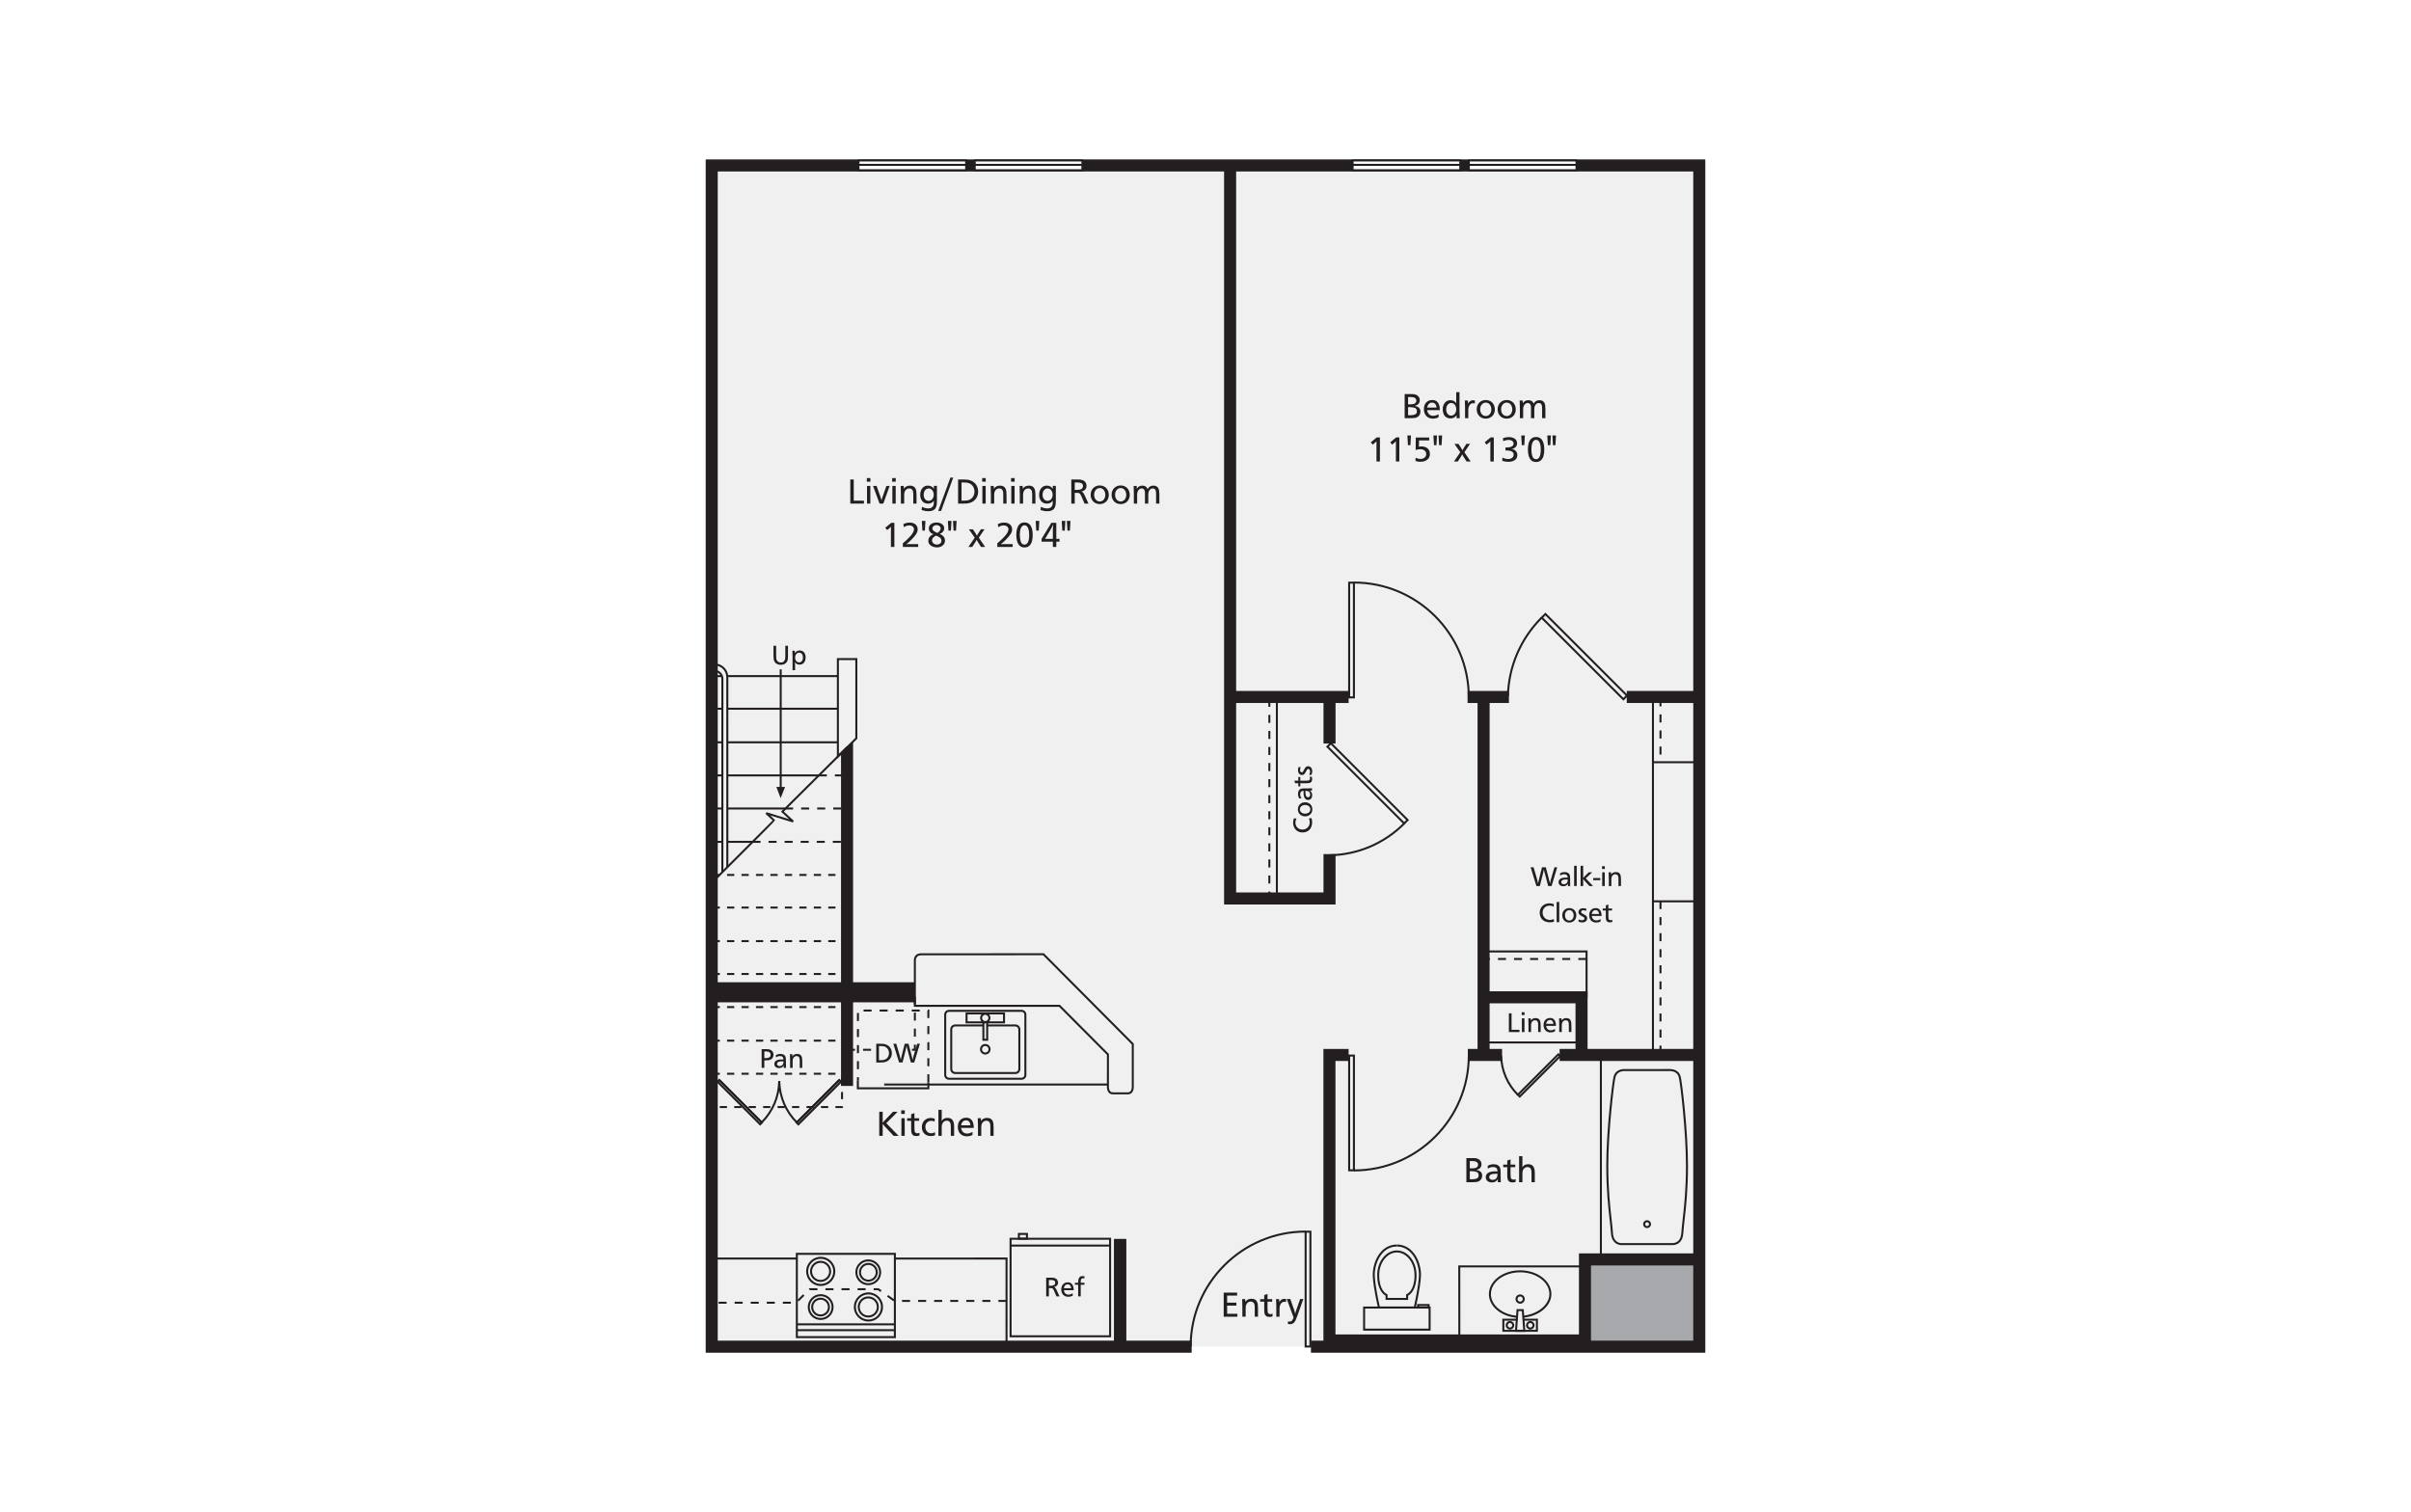 <?xml version="1.0" encoding="UTF-8"?><svg id="Layer_1" xmlns="http://www.w3.org/2000/svg" viewBox="0 0 998 626"><defs><style>.cls-1{fill:#231f20;}.cls-2{fill:#231f20;}.cls-3{fill:#f0f0f1;}.cls-4{fill:#fff;}.cls-5{fill:#f1f1f2;}.cls-6{fill:#a6a8ab;}</style></defs><rect class="cls-4" x="-15" y="-13" width="1028" height="652"/><rect class="cls-3" x="294.657" y="68.377" width="408.729" height="489.072"/><rect class="cls-6" x="656.343" y="521.35" width="47.068" height="36.139"/><rect class="cls-2" x="547.842" y="288.538" width="4.987" height="19.273"/><polygon class="cls-2" points="552.83 374.449 506.693 374.449 506.693 68.65 511.681 68.65 511.681 369.462 547.842 369.462 547.842 353.583 552.83 353.583 552.83 374.449"/><polygon class="cls-2" points="705.888 560 542.644 560 542.644 555.013 700.901 555.013 700.901 70.987 297.099 70.987 297.099 555.013 493.269 555.013 493.269 560 292.112 560 292.112 66 705.888 66 705.888 560"/><rect class="cls-2" x="673.374" y="286.043" width="30.059" height="4.987"/><rect class="cls-2" x="607.491" y="286.043" width="17.108" height="4.987"/><rect class="cls-2" x="508.903" y="286.043" width="49.341" height="4.987"/><rect class="cls-2" x="461.15" y="513.066" width="4.987" height="44.674"/><rect class="cls-2" x="645.585" y="434.243" width="58.131" height="4.987"/><rect class="cls-2" x="607.585" y="434.243" width="14.179" height="4.987"/><polygon class="cls-2" points="658.57 557.432 547.812 557.432 547.81 434.243 558.244 434.243 558.244 439.23 552.797 439.23 552.799 552.444 653.582 552.444 653.582 518.888 703.433 518.888 703.433 523.876 658.57 523.876 658.57 557.432"/><rect class="cls-2" x="611.615" y="287.687" width="4.987" height="149.001"/><polygon class="cls-2" points="657.152 436.689 652.165 436.689 652.165 415.363 614.389 415.363 614.389 410.375 657.152 410.375 657.152 436.689"/><rect class="cls-2" x="294.773" y="406.638" width="84.073" height="8.312"/><rect class="cls-2" x="461.184" y="512.885" width="4.987" height="44.674"/><rect class="cls-2" x="348.132" y="306.535" width="4.987" height="143.027"/><polygon class="cls-5" points="354.468 305.639 346.834 313.175 346.834 272.854 354.468 272.854 354.468 305.639"/><path class="cls-1" d="M346.418,314.17v-41.731h8.466v33.374l-8.466,8.357ZM347.249,273.27v38.911l6.803-6.716v-32.196h-6.803Z"/><rect class="cls-1" x="301.056" y="279.484" width="45.781" height=".831"/><rect class="cls-1" x="294.966" y="279.484" width="3.852" height=".831"/><rect class="cls-1" x="301.056" y="292.99" width="45.781" height=".831"/><rect class="cls-1" x="294.966" y="292.99" width="4.004" height=".831"/><rect class="cls-1" x="301.005" y="306.887" width="45.832" height=".831"/><rect class="cls-1" x="294.966" y="306.887" width="4.055" height=".831"/><path class="cls-1" d="M348.916,321.422h-3.325v-.831h3.325v.831ZM342.266,321.422h-3.325v-.831h3.325v.831Z"/><rect class="cls-1" x="301.105" y="320.591" width="37.836" height=".831"/><rect class="cls-1" x="294.966" y="320.591" width="4.106" height=".831"/><path class="cls-1" d="M348.235,335.124h-3.325v-.831h3.325v.831ZM341.586,335.124h-3.325v-.831h3.325v.831ZM334.936,335.124h-3.325v-.831h3.325v.831ZM328.286,335.124h-3.325v-.831h3.325v.831Z"/><rect class="cls-1" x="301.005" y="334.293" width="23.956" height=".831"/><rect class="cls-1" x="294.966" y="334.293" width="4.055" height=".831"/><path class="cls-1" d="M348.054,348.924h-3.325v-.831h3.325v.831ZM341.405,348.924h-3.325v-.831h3.325v.831ZM334.755,348.924h-3.325v-.831h3.325v.831ZM328.105,348.924h-3.325v-.831h3.325v.831ZM321.455,348.924h-3.325v-.831h3.325v.831ZM314.805,348.924h-3.325v-.831h3.325v.831Z"/><rect class="cls-1" x="301.056" y="348.093" width="10.425" height=".831"/><rect class="cls-1" x="294.966" y="348.093" width="4.106" height=".831"/><path class="cls-1" d="M350.555,362.625h-1.726v-.831h1.726v.831ZM345.837,362.625h-2.993v-.831h2.993v.831ZM339.853,362.625h-2.992v-.831h2.992v.831ZM333.868,362.625h-2.992v-.831h2.992v.831ZM327.882,362.625h-2.992v-.831h2.992v.831ZM321.898,362.625h-2.993v-.831h2.993v.831ZM315.913,362.625h-2.993v-.831h2.993v.831ZM309.928,362.625h-2.992v-.831h2.992v.831ZM303.943,362.625h-2.992v-.831h2.992v.831ZM297.958,362.625h-2.992v-.831h2.992v.831Z"/><path class="cls-1" d="M350.555,376.13h-1.726v-.831h1.726v.831ZM345.837,376.13h-2.993v-.831h2.993v.831ZM339.853,376.13h-2.992v-.831h2.992v.831ZM333.868,376.13h-2.992v-.831h2.992v.831ZM327.882,376.13h-2.992v-.831h2.992v.831ZM321.898,376.13h-2.993v-.831h2.993v.831ZM315.913,376.13h-2.993v-.831h2.993v.831ZM309.928,376.13h-2.992v-.831h2.992v.831ZM303.943,376.13h-2.992v-.831h2.992v.831ZM297.958,376.13h-2.992v-.831h2.992v.831Z"/><path class="cls-1" d="M350.555,390.027h-1.726v-.831h1.726v.831ZM345.837,390.027h-2.993v-.831h2.993v.831ZM339.853,390.027h-2.992v-.831h2.992v.831ZM333.868,390.027h-2.992v-.831h2.992v.831ZM327.882,390.027h-2.992v-.831h2.992v.831ZM321.898,390.027h-2.993v-.831h2.993v.831ZM315.913,390.027h-2.993v-.831h2.993v.831ZM309.928,390.027h-2.992v-.831h2.992v.831ZM303.943,390.027h-2.992v-.831h2.992v.831ZM297.958,390.027h-2.992v-.831h2.992v.831Z"/><path class="cls-1" d="M350.555,403.633h-1.726v-.831h1.726v.831ZM345.837,403.633h-2.993v-.831h2.993v.831ZM339.853,403.633h-2.992v-.831h2.992v.831ZM333.868,403.633h-2.992v-.831h2.992v.831ZM327.882,403.633h-2.992v-.831h2.992v.831ZM321.898,403.633h-2.993v-.831h2.993v.831ZM315.913,403.633h-2.993v-.831h2.993v.831ZM309.928,403.633h-2.992v-.831h2.992v.831ZM303.943,403.633h-2.992v-.831h2.992v.831ZM297.958,403.633h-2.992v-.831h2.992v.831Z"/><path class="cls-1" d="M350.555,417.334h-1.726v-.831h1.726v.831ZM345.837,417.334h-2.993v-.831h2.993v.831ZM339.853,417.334h-2.992v-.831h2.992v.831ZM333.868,417.334h-2.992v-.831h2.992v.831ZM327.882,417.334h-2.992v-.831h2.992v.831ZM321.898,417.334h-2.993v-.831h2.993v.831ZM315.913,417.334h-2.993v-.831h2.993v.831ZM309.928,417.334h-2.992v-.831h2.992v.831ZM303.943,417.334h-2.992v-.831h2.992v.831ZM297.958,417.334h-2.992v-.831h2.992v.831Z"/><path class="cls-1" d="M350.555,431.231h-1.726v-.831h1.726v.831ZM345.837,431.231h-2.993v-.831h2.993v.831ZM339.853,431.231h-2.992v-.831h2.992v.831ZM333.868,431.231h-2.992v-.831h2.992v.831ZM327.882,431.231h-2.992v-.831h2.992v.831ZM321.898,431.231h-2.993v-.831h2.993v.831ZM315.913,431.231h-2.993v-.831h2.993v.831ZM309.928,431.231h-2.992v-.831h2.992v.831ZM303.943,431.231h-2.992v-.831h2.992v.831ZM297.958,431.231h-2.992v-.831h2.992v.831Z"/><path class="cls-1" d="M350.555,444.933h-1.726v-.831h1.726v.831ZM345.837,444.933h-2.993v-.831h2.993v.831ZM339.853,444.933h-2.992v-.831h2.992v.831ZM333.868,444.933h-2.992v-.831h2.992v.831ZM327.882,444.933h-2.992v-.831h2.992v.831ZM321.898,444.933h-2.993v-.831h2.993v.831ZM315.913,444.933h-2.993v-.831h2.993v.831ZM309.928,444.933h-2.992v-.831h2.992v.831ZM303.943,444.933h-2.992v-.831h2.992v.831ZM297.958,444.933h-2.992v-.831h2.992v.831Z"/><path class="cls-1" d="M348.96,458.718h-3.146v-.831h2.731v.154h.416v.677ZM342.822,458.718h-2.993v-.831h2.993v.831ZM336.837,458.718h-2.993v-.831h2.993v.831ZM330.852,458.718h-2.992v-.831h2.992v.831ZM324.867,458.718h-2.992v-.831h2.992v.831ZM318.882,458.718h-2.992v-.831h2.992v.831ZM312.898,458.718h-2.993v-.831h2.993v.831ZM306.913,458.718h-2.993v-.831h2.993v.831ZM300.928,458.718h-2.992v-.831h2.992v.831ZM348.96,455.049h-.831v-2.994h.831v2.994ZM348.96,449.063h-.831v-2.992h.831v2.992Z"/><path class="cls-1" d="M360.563,435.007h-3.325v-.831h3.325v.831ZM353.913,435.007h-3.325v-.831h3.325v.831Z"/><path class="cls-2" d="M542.838,557.855h-2.808v-48.369h2.808v48.369ZM540.861,557.024h1.145v-46.706h-1.145v46.706Z"/><path class="cls-2" d="M493.266,557.44h-.831c0-26.469,21.537-48.004,48.011-48.004v.831c-26.015,0-47.179,21.161-47.179,47.172Z"/><path class="cls-2" d="M560.852,484.902h-2.806v-48.331h2.806v48.331ZM558.877,484.071h1.144v-46.669h-1.144v46.669Z"/><path class="cls-2" d="M560.436,484.954v-.831c25.992,0,47.139-21.146,47.139-47.136h.831c0,26.45-21.519,47.968-47.97,47.968Z"/><path class="cls-2" d="M560.852,289.13h-2.806v-48.331h2.806v48.331ZM558.877,288.298h1.144v-46.669h-1.144v46.669Z"/><path class="cls-2" d="M608.406,288.714h-.831c0-25.991-21.147-47.136-47.139-47.136v-.831c26.451,0,47.97,21.518,47.97,47.967Z"/><path class="cls-2" d="M701.836,520.023h-39.588v-81.98h39.588v81.98ZM663.079,519.192h37.926v-80.317h-37.926v80.317Z"/><path class="cls-2" d="M681.782,508.405c-.898,0-1.628-.731-1.628-1.63,0-.898.73-1.627,1.628-1.627.899,0,1.629.729,1.629,1.627,0,.899-.731,1.63-1.629,1.63ZM681.782,505.98c-.439,0-.796.357-.796.795,0,.44.357.799.796.799.44,0,.798-.359.798-.799,0-.438-.358-.795-.798-.795Z"/><path class="cls-2" d="M671.157,515.455c-.331,0-1.621-.068-2.721-1.055-.977-.875-1.52-2.21-1.615-3.963-.076-1.416-.271-3.135-.517-5.312-.593-5.252-1.407-12.446-1.407-22.61,0-14.339,2.415-34.537,3.028-36.836.749-2.812,3.353-3.038,4.21-3.112l19.31-.002c.892.076,3.498.302,4.247,3.114.612,2.297,3.026,22.494,3.026,36.836,0,10.158-.812,17.349-1.405,22.601-.246,2.18-.441,3.905-.517,5.322-.094,1.753-.637,3.088-1.615,3.963-1.257,1.127-2.759,1.055-2.823,1.054h-21.122c-.005,0-.033.002-.08.002ZM672.17,443.396c-1.2.105-2.905.482-3.442,2.497-.607,2.276-3,22.344-3,36.621,0,10.118.81,17.285,1.402,22.518.248,2.19.443,3.919.52,5.359.233,4.343,3.424,4.26,3.564,4.231h21.166c.157-.008,3.351.11,3.586-4.231.077-1.442.273-3.176.521-5.37.59-5.231,1.399-12.395,1.399-22.506,0-14.282-2.391-34.345-2.999-36.621-.537-2.015-2.243-2.391-3.479-2.499l-19.238.002Z"/><path class="cls-2" d="M671.973,290.075l-34.379-34.369,2.098-2.096,34.382,34.367-2.1,2.098ZM638.769,255.707l33.204,33.193.925-.922-33.206-33.191-.922.92Z"/><path class="cls-2" d="M624.583,288.233l-.831-.021c.323-12.403,5.334-24.059,14.11-32.82l.588.588c-8.625,8.61-13.549,20.064-13.866,32.253Z"/><path class="cls-2" d="M581.243,341.474l-32.354-32.355,2.009-2.009,32.352,32.355-2.007,2.009ZM550.065,309.119l31.178,31.18.832-.834-31.177-31.18-.834.834Z"/><path class="cls-2" d="M550.681,354.479l-.021-.831c11.456-.3,22.22-4.928,30.308-13.03l.588.588c-8.239,8.253-19.204,12.968-30.875,13.274Z"/><path class="cls-2" d="M629.064,454.549l-1.333-1.335,17.319-17.321,1.335,1.336-17.32,17.319ZM628.907,453.215l.158.159,16.145-16.144-.159-.161-16.143,16.146Z"/><path class="cls-2" d="M628.006,453.525c-4.383-4.387-6.886-10.212-7.049-16.401l.831-.023c.158,5.976,2.575,11.6,6.806,15.836l-.588.588Z"/><rect class="cls-2" x="613.943" y="431.14" width="41.779" height=".831"/><path class="cls-1" d="M592.187,550.865h-27.951v-9.975h27.951v9.975ZM565.067,550.033h26.288v-8.312h-26.288v8.312Z"/><path class="cls-1" d="M578.212,538.161l-4.669-.008-.002-.414c-.002-.67-.004-1.086.002-1.352-.931-.519-3.442-2.468-3.475-8.377-.018-3.176,1.09-6.124,3.042-8.085,1.446-1.455,3.257-2.255,5.102-2.255s3.658.8,5.103,2.255c1.951,1.961,3.059,4.909,3.04,8.087-.033,5.927-2.55,7.864-3.474,8.376.006.27.006.687.004,1.352l-.001.414-4.671.008ZM574.371,537.321l3.84.008,3.842-.008c.001-.325.001-.763-.001-1.002l-.06-.054.127-.438.193-.086c.53-.234,3.176-1.711,3.21-7.736.017-2.958-1.002-5.69-2.798-7.496-1.288-1.296-2.891-2.01-4.513-2.01-1.621,0-3.224.714-4.513,2.01-1.796,1.805-2.817,4.538-2.8,7.496.034,6.01,2.68,7.499,3.21,7.736l.2.089.097.438-.035.036c-.002.235,0,.685.001,1.016ZM573.55,536.203h-.002.002Z"/><path class="cls-1" d="M570.487,541.723l-.076-.318c-.019-.08-1.909-8.014-2.163-13.016-.15-2.885.703-7.337,3.6-10.39,1.725-1.817,3.926-2.779,6.364-2.781v.831c-2.236.002-4.175.851-5.761,2.523-2.542,2.679-3.525,6.84-3.374,9.775.222,4.359,1.714,11.017,2.067,12.545l7.067-.006v.831l-7.725.006Z"/><path class="cls-1" d="M585.935,541.723l-7.724-.006v-.831l7.066.006c.353-1.528,1.846-8.186,2.071-12.545.15-2.937-.836-7.099-3.378-9.778-1.586-1.671-3.524-2.518-5.758-2.52v-.831c2.438.002,4.638.963,6.362,2.779,2.898,3.052,3.753,7.505,3.605,10.392-.257,5.002-2.148,12.936-2.167,13.016l-.076.318Z"/><path class="cls-1" d="M591.771,541.721h-5.195v-1.877h5.195v1.877ZM587.407,540.89h3.533v-.214h-3.533v.214Z"/><polygon class="cls-1" points="603.656 555.766 603.63 523.856 656.612 523.853 656.612 524.684 604.462 524.687 604.487 555.766 603.656 555.766"/><path class="cls-2" d="M627.596,545.509c-6.436-.625-11.288-4.827-11.288-9.777,0-5.431,5.802-9.848,12.932-9.848,7.13.003,12.932,4.421,12.935,9.848,0,4.841-4.913,9.033-11.429,9.751l-.091-.825c5.993-.662,10.688-4.583,10.688-8.926-.003-4.968-5.433-9.014-12.104-9.017-6.673,0-12.101,4.046-12.101,9.017,0,4.52,4.529,8.366,10.537,8.949l-.08.828Z"/><path class="cls-2" d="M629.243,539.705c-1.058,0-1.919-.859-1.919-1.914.005-1.052.864-1.909,1.914-1.914h.002c1.056,0,1.915.859,1.915,1.914-.004,1.057-.862,1.914-1.912,1.914ZM629.241,536.708c-.596.003-1.083.489-1.086,1.085,0,.596.488,1.081,1.088,1.081.593,0,1.078-.487,1.08-1.085,0-.596-.485-1.081-1.082-1.081Z"/><polygon class="cls-2" points="636.605 551.36 621.871 551.36 621.871 545.916 628.259 545.916 628.259 546.747 622.702 546.747 622.702 550.529 635.773 550.529 635.773 546.751 630.337 546.747 630.337 545.916 636.605 545.919 636.605 551.36"/><polygon class="cls-2" points="630.211 546.457 629.943 542.788 628.538 542.788 628.278 546.358 627.448 546.296 627.765 541.957 630.716 541.957 631.041 546.395 630.211 546.457"/><polygon class="cls-2" points="631.404 551.365 627.082 551.36 627.448 546.298 628.278 546.359 627.975 550.529 630.509 550.53 630.21 546.457 631.04 546.395 631.404 551.365"/><path class="cls-2" d="M625.024,550.404c-.966,0-1.756-.787-1.76-1.76,0-.976.793-1.77,1.767-1.77.973,0,1.764.792,1.764,1.766,0,.973-.791,1.763-1.764,1.763h-.007ZM625.031,547.705c-.516,0-.936.42-.936.937.002.513.419.93.93.93h.004c.516,0,.934-.417.934-.932,0-.516-.418-.935-.933-.935Z"/><path class="cls-2" d="M633.439,550.404c-.466,0-.907-.182-1.239-.515-.334-.331-.518-.774-.52-1.247.004-.976.797-1.768,1.767-1.768.473,0,.917.185,1.252.519.332.334.515.778.512,1.248,0,.971-.791,1.762-1.764,1.762h-.008ZM633.448,547.705c-.514,0-.933.42-.936.937.001.247.099.482.276.659.175.175.407.271.654.271h.004c.516,0,.934-.417.934-.932.001-.25-.095-.484-.27-.659-.177-.179-.412-.276-.662-.276Z"/><path class="cls-2" d="M525.846,372.409h-.831v-3.325h.831v3.325ZM525.846,365.76h-.831v-3.325h.831v3.325ZM525.846,359.11h-.831v-3.325h.831v3.325ZM525.846,352.46h-.831v-3.325h.831v3.325ZM525.846,345.81h-.831v-3.325h.831v3.325ZM525.846,339.16h-.831v-3.325h.831v3.325ZM525.846,332.51h-.831v-3.325h.831v3.325ZM525.846,325.861h-.831v-3.325h.831v3.325ZM525.846,319.211h-.831v-3.325h.831v3.325ZM525.846,312.561h-.831v-3.325h.831v3.325ZM525.846,305.911h-.831v-3.325h.831v3.325ZM525.846,299.261h-.831v-3.325h.831v3.325ZM525.846,292.611h-.831v-3.325h.831v3.325Z"/><rect class="cls-2" x="528.132" y="288.32" width=".831" height="84.194"/><path class="cls-2" d="M656.634,397.419h-3.325v-.831h3.325v.831ZM649.985,397.419h-3.325v-.831h3.325v.831ZM643.335,397.419h-3.325v-.831h3.325v.831ZM636.685,397.419h-3.325v-.831h3.325v.831ZM630.035,397.419h-3.325v-.831h3.325v.831ZM623.385,397.419h-3.325v-.831h3.325v.831ZM616.735,397.419h-2.93v-.831h2.93v.831Z"/><polygon class="cls-2" points="657.154 413.098 656.323 413.098 656.323 394.302 614.193 394.302 614.193 393.471 657.154 393.471 657.154 413.098"/><path class="cls-2" d="M687.747,436.192h-.831v-3.325h.831v3.325ZM687.747,429.543h-.831v-3.325h.831v3.325ZM687.747,422.893h-.831v-3.326h.831v3.326ZM687.747,416.243h-.831v-3.325h.831v3.325ZM687.747,409.593h-.831v-3.325h.831v3.325ZM687.747,402.943h-.831v-3.326h.831v3.326ZM687.747,396.293h-.831v-3.325h.831v3.325ZM687.747,389.643h-.831v-3.325h.831v3.325ZM687.747,382.993h-.831v-3.325h.831v3.325ZM687.747,376.343h-.831v-3.325h.831v3.325Z"/><path class="cls-2" d="M687.747,312.38h-.831v-3.325h.831v3.325ZM687.747,305.73h-.831v-3.325h.831v3.325ZM687.747,299.08h-.831v-3.325h.831v3.325ZM687.747,292.43h-.831v-3.325h.831v3.325Z"/><rect class="cls-2" x="683.799" y="289.403" width=".831" height="147.237"/><rect class="cls-2" x="684.281" y="372.719" width="19.182" height=".831"/><rect class="cls-2" x="684.281" y="315.135" width="19.182" height=".831"/><path class="cls-2" d="M420.298,444.638h-24.902c-1.139,0-2.065-.927-2.065-2.067v-16.402c0-1.138.926-2.063,2.065-2.063h11.436v.831h-11.436c-.68,0-1.234.552-1.234,1.232v16.402c0,.682.554,1.236,1.234,1.236h24.902c.68,0,1.233-.554,1.233-1.236v-16.402c0-.68-.553-1.232-1.233-1.232h-11.501v-.831h11.501c1.138,0,2.064.925,2.064,2.063v16.402c0,1.14-.926,2.067-2.064,2.067Z"/><path class="cls-2" d="M422.869,447.002h-30.044c-1.094,0-1.985-.89-1.985-1.984v-25.003c0-1.083.89-1.964,1.985-1.964h30.044c1.095,0,1.986.882,1.986,1.964v25.003c0,1.094-.891,1.984-1.986,1.984ZM392.825,418.881c-.636,0-1.153.508-1.153,1.133v25.003c0,.635.517,1.153,1.153,1.153h30.044c.637,0,1.155-.518,1.155-1.153v-25.003c0-.625-.518-1.133-1.155-1.133h-30.044Z"/><path class="cls-2" d="M407.842,436.559c-1.209,0-2.192-.982-2.192-2.19,0-1.206.983-2.187,2.192-2.187,1.206,0,2.188.981,2.188,2.187,0,1.208-.981,2.19-2.188,2.19ZM407.842,433.014c-.75,0-1.361.609-1.361,1.356,0,.75.61,1.359,1.361,1.359.748,0,1.356-.609,1.356-1.359,0-.747-.609-1.356-1.356-1.356Z"/><path class="cls-2" d="M416.018,423.661h-16.339v-4.539h16.339v4.539ZM400.51,422.829h14.676v-2.877h-14.676v2.877Z"/><path class="cls-2" d="M409.047,430.858h-2.412v-8.129h2.412v8.129ZM407.466,430.026h.749v-6.466h-.749v6.466Z"/><path class="cls-2" d="M407.842,423.562c-1.179,0-2.14-.96-2.14-2.14,0-1.177.96-2.135,2.14-2.135,1.178,0,2.136.958,2.136,2.135,0,1.18-.958,2.14-2.136,2.14ZM407.842,420.118c-.722,0-1.308.585-1.308,1.304,0,.721.587,1.308,1.308,1.308.719,0,1.304-.588,1.304-1.308,0-.719-.585-1.304-1.304-1.304Z"/><path class="cls-2" d="M362.715,432.09h1.608c.55,0,.983.019,1.301.057.519.049,1.002.183,1.449.401s.825.495,1.134.833c.308.336.547.726.716,1.167.168.442.253.925.253,1.451,0,.42-.062.823-.184,1.21-.123.386-.297.735-.52,1.044s-.496.578-.818.807-.68.407-1.074.536c-.197.068-.394.12-.591.154s-.414.06-.651.076c-.236.018-.521.026-.855.026h-1.767v-7.762ZM363.823,433.044v5.864h.568c.511,0,.899-.019,1.165-.057s.532-.112.801-.221c.337-.149.627-.354.873-.614.243-.263.432-.568.562-.922.132-.351.196-.729.196-1.13,0-.307-.044-.606-.131-.898s-.212-.557-.375-.795-.358-.447-.585-.625-.477-.312-.75-.403c-.174-.068-.397-.118-.667-.151-.271-.033-.63-.049-1.077-.049h-.58Z"/><path class="cls-2" d="M380.778,432.09l-2.328,7.762h-1.409l-1.346-5.098c-.06-.162-.115-.338-.162-.528-.048-.19-.097-.411-.148-.664-.051-.255-.092-.447-.123-.575-.174.864-.303,1.453-.386,1.766l-1.278,5.098h-1.432l-2.385-7.762h1.21l1.34,4.541c.247.833.428,1.547.545,2.141.068-.406.144-.792.227-1.159.083-.367.171-.706.261-1.018l1.119-4.505h1.59l1.187,4.541c.034.128.107.427.219.896.111.471.217.885.315,1.245.098-.606.269-1.32.511-2.141l1.329-4.541h1.141Z"/><path class="cls-2" d="M384.69,448.054h-.831v-3.325h.831v3.325ZM355.555,447.388h-.831v-1.432h.831v1.432ZM355.555,442.631h-.831v-3.325h.831v3.325ZM384.69,441.404h-.831v-3.325h.831v3.325ZM355.555,435.981h-.831v-3.325h.831v3.325ZM384.69,434.754h-.831v-3.325h.831v3.325ZM355.555,429.332h-.831v-3.325h.831v3.325ZM384.69,428.104h-.831v-3.325h.831v3.325ZM355.555,422.682h-.831v-3.325h.831v3.325ZM384.69,421.454h-.831v-3.106h.196v-.416h.635v3.521ZM380.731,418.764h-3.325v-.831h3.325v.831ZM374.081,418.764h-3.325v-.831h3.325v.831ZM367.431,418.764h-3.325v-.831h3.325v.831ZM360.781,418.764h-3.325v-.831h3.325v.831Z"/><polygon class="cls-2" points="384.69 450.955 354.678 450.955 354.678 447.388 355.51 447.388 355.51 450.123 383.859 450.123 383.859 448.065 384.69 448.065 384.69 450.955"/><path class="cls-1" d="M379.113,435.007h-1.634v-.831h.803v-1.692h.831v2.523ZM379.113,429.159h-.831v-3.325h.831v3.325ZM379.113,422.51h-.831v-3.325h.831v3.325ZM379.113,415.86h-.831v-3.325h.831v3.325Z"/><rect class="cls-1" x="365.995" y="448.56" width="92.576" height=".831"/><path class="cls-1" d="M466.875,453.043h-6.237c-.653,0-1.195-.214-1.612-.638-.847-.859-.836-2.273-.835-2.333l.006-13.379-19.81-19.883h-60.107v-19.277c-.002-.026-.056-1.181.747-2.03.537-.567,1.308-.854,2.296-.854l50.781-.022,37.211,37.408v18.044c.001.052.016,1.468-.828,2.326-.416.424-.959.638-1.611.638ZM379.111,415.978h59.621l.122.122,20.174,20.248-.006,13.73c0,.016-.004,1.136.598,1.745.259.261.592.388,1.018.388h6.237c.426,0,.758-.127,1.016-.388.599-.607.592-1.727.592-1.739v-17.706l-36.726-36.922-50.435.022c-.746,0-1.313.198-1.687.589-.558.585-.525,1.435-.525,1.443l.001,18.467Z"/><path class="cls-1" d="M459.93,553.608l-42.031-.003v-41.198l42.028.003.003,41.198ZM418.73,552.774l40.369.003-.003-39.535-40.366-.003v39.535Z"/><rect class="cls-1" x="418.314" y="515.232" width="41.293" height=".831"/><path class="cls-1" d="M425.51,513.212h-4.173v-2.8h4.173v2.8ZM422.169,512.381h2.511v-1.138h-2.511v1.138Z"/><path class="cls-1" d="M433.057,528.936h1.861c.465,0,.814.015,1.046.042.233.029.468.084.706.167.263.088.489.219.679.396.19.175.339.39.445.64s.16.516.16.8c0,.5-.146.906-.439,1.219-.292.312-.694.511-1.203.599.247.117.431.243.553.378.121.135.26.364.416.69l1.304,2.83h-1.27l-.999-2.33c-.151-.349-.283-.597-.397-.747s-.253-.25-.417-.302c-.165-.05-.399-.076-.701-.076h-.636v3.455h-1.108v-7.762ZM434.165,529.891v2.398h.686c1.308,0,1.962-.403,1.962-1.211,0-.484-.171-.804-.513-.956-.343-.154-.787-.231-1.335-.231h-.8Z"/><path class="cls-1" d="M440.353,534.123c.075.565.283,1.011.622,1.339.339.328.765.492,1.276.492.303,0,.598-.044.886-.132s.585-.222.892-.404v1.013c-.345.151-.657.258-.938.323s-.576.096-.886.096c-.439,0-.839-.071-1.199-.214-.36-.144-.666-.351-.92-.62s-.449-.594-.585-.974c-.136-.382-.205-.799-.205-1.253,0-.58.11-1.091.33-1.534s.535-.787.947-1.031c.411-.245.877-.367,1.4-.367.614,0,1.103.151,1.468.451.366.302.625.698.779,1.192.153.492.23,1.032.23,1.623h-4.097ZM440.365,533.3h3.029c-.038-.31-.11-.585-.216-.822s-.263-.427-.472-.57c-.209-.144-.464-.217-.767-.217-.416,0-.764.144-1.043.43-.278.286-.455.679-.531,1.179Z"/><path class="cls-1" d="M448.894,528.368v.882c-.197-.045-.379-.068-.545-.068-.424,0-.697.135-.818.406s-.182.654-.182,1.149v.295h1.546v.825h-1.546v4.841h-1.057v-4.841h-1.341v-.825h1.341c0-.523.042-.986.128-1.388.084-.404.263-.734.534-.989.27-.257.662-.383,1.173-.383.239,0,.494.031.767.096Z"/><polygon class="cls-1" points="417.054 557.393 416.223 557.393 416.229 521.427 370.389 521.431 370.389 520.599 417.06 520.596 417.054 557.393"/><path class="cls-1" d="M370.837,553.964h-41.412v-35.308h41.412v35.308ZM330.256,553.133h39.75v-33.645h-39.75v33.645Z"/><path class="cls-1" d="M359.408,532.055c-2.946,0-5.342-2.4-5.342-5.348,0-2.945,2.396-5.341,5.342-5.341s5.345,2.396,5.345,5.341c0,2.948-2.398,5.348-5.345,5.348ZM359.408,522.197c-2.487,0-4.511,2.023-4.511,4.51,0,2.49,2.024,4.517,4.511,4.517,2.489,0,4.513-2.026,4.513-4.517,0-2.487-2.025-4.51-4.513-4.51Z"/><path class="cls-1" d="M359.457,530.594c-2.145,0-3.888-1.744-3.888-3.887s1.744-3.887,3.888-3.887,3.887,1.744,3.887,3.887c0,2.14-1.743,3.883-3.886,3.887ZM359.456,523.652c-1.685,0-3.056,1.37-3.056,3.055s1.371,3.055,3.056,3.055c1.684-.003,3.055-1.373,3.055-3.055,0-1.685-1.371-3.055-3.055-3.055Z"/><path class="cls-1" d="M339.709,546.455c-1.43,0-2.774-.557-3.784-1.568-1.009-1.011-1.563-2.351-1.562-3.776,0-2.947,2.398-5.345,5.345-5.345h.006c1.426,0,2.766.554,3.773,1.56,1.01,1.008,1.566,2.351,1.566,3.781,0,2.945-2.397,5.345-5.344,5.348ZM339.708,536.597c-2.489,0-4.514,2.025-4.514,4.513-.002,1.203.467,2.336,1.318,3.188.854.854,1.989,1.325,3.196,1.325,2.489-.003,4.513-2.029,4.513-4.517,0-1.208-.469-2.341-1.321-3.193-.851-.849-1.982-1.317-3.186-1.317h-.006Z"/><path class="cls-1" d="M339.659,544.997c-2.144,0-3.888-1.744-3.888-3.887s1.744-3.887,3.888-3.887,3.887,1.744,3.887,3.887-1.744,3.887-3.887,3.887ZM339.659,538.055c-1.685,0-3.056,1.37-3.056,3.055s1.371,3.055,3.056,3.055,3.055-1.37,3.055-3.055-1.371-3.055-3.055-3.055Z"/><path class="cls-1" d="M359.476,547.098c-3.327,0-6.034-2.708-6.034-6.036s2.706-6.036,6.034-6.036,6.033,2.708,6.033,6.036-2.706,6.036-6.033,6.036ZM359.476,535.857c-2.869,0-5.202,2.335-5.202,5.205s2.334,5.205,5.202,5.205,5.202-2.335,5.202-5.205-2.334-5.205-5.202-5.205Z"/><path class="cls-1" d="M359.417,545.436c-2.41,0-4.371-1.961-4.371-4.37,0-2.414,1.962-4.377,4.375-4.377,2.41,0,4.37,1.963,4.37,4.374s-1.962,4.374-4.374,4.374ZM359.421,537.519c-1.954,0-3.543,1.591-3.543,3.546,0,1.951,1.588,3.539,3.54,3.539s3.542-1.589,3.542-3.542-1.588-3.542-3.539-3.542Z"/><path class="cls-1" d="M339.732,532.366c-3.328,0-6.035-2.71-6.035-6.039,0-3.326,2.706-6.033,6.034-6.033s6.033,2.706,6.033,6.033-2.706,6.036-6.032,6.039ZM339.731,521.125c-2.869,0-5.202,2.333-5.202,5.202,0,2.872,2.334,5.208,5.202,5.208,2.868-.003,5.202-2.34,5.202-5.208s-2.334-5.202-5.202-5.202Z"/><path class="cls-1" d="M339.672,530.698c-2.41,0-4.371-1.961-4.371-4.37,0-2.411,1.961-4.374,4.371-4.374,2.412,0,4.374,1.963,4.374,4.374,0,2.409-1.962,4.37-4.374,4.37ZM339.672,522.785c-1.952,0-3.54,1.589-3.54,3.542,0,1.951,1.588,3.539,3.54,3.539s3.542-1.588,3.542-3.539c0-1.953-1.589-3.542-3.542-3.542Z"/><rect class="cls-1" x="329.775" y="547.84" width="40.744" height=".831"/><rect class="cls-1" x="329.775" y="550.253" width="40.744" height=".831"/><path class="cls-1" d="M300.772,539.716h-3.325v-.831h3.325v.831ZM320.721,539.714h-3.325v-.831h3.325v.831ZM314.072,539.714h-3.325v-.831h3.325v.831ZM307.422,539.714h-3.325v-.831h3.325v.831ZM327.371,539.713h-3.325v-.831h3.325v.831ZM380.029,538.981v-.831l3.325-.002v.831l-3.325.002ZM376.704,538.981h-3.325v-.831h3.325v.831ZM403.304,538.979h-3.325v-.831h3.325v.831ZM396.654,538.979h-3.325v-.831h3.325v.831ZM390.004,538.979h-3.325v-.831h3.325v.831ZM416.603,538.977h-3.325v-.831h3.325v.831ZM409.953,538.977h-3.325v-.831h3.325v.831ZM330.64,538.745l-.588-.588,2.353-2.349.588.588-2.353,2.349ZM369.87,538.726l-2.707-1.93.482-.675,2.707,1.93-.482.675ZM364.456,534.865l-1.042-.742h-1.78v-.831h2.046l1.257.898-.482.675ZM341.685,534.126v-.831l3.325-.002v.831l-3.325.002ZM338.36,534.126h-3.266v-.377l-.336-.291.122-.122.214-.042h3.266v.831ZM354.984,534.125v-.831l3.325-.002v.831l-3.325.002ZM351.659,534.125h-3.325v-.831h3.325v.831Z"/><rect class="cls-1" x="295.149" y="520.599" width="34.597" height=".831"/><path class="cls-2" d="M294.517,366.133l-.588-.588c.244-.244,22.986-22.994,25.896-25.907l-2.947-2.702.404-.703,9.379,2.905-3.392-3.134,27.358-27.191.586.589-26.742,26.581,4.102,3.79-.406.702-9.363-2.9,2.005,1.891q.106.257-4.184,4.549l-22.11,22.118Z"/><path class="cls-1" d="M299.428,361.004h-.831l.006-80.02c0-1.553-1.263-2.817-2.816-2.817v-.831c2.011,0,3.647,1.637,3.647,3.648l-.006,80.02Z"/><path class="cls-1" d="M300.655,358.877l-.006-78.516c0-2.688-2.186-4.875-4.874-4.875v-.831c3.146,0,5.705,2.559,5.705,5.706l.006,78.516h-.831Z"/><rect class="cls-1" x="322.748" y="277.105" width=".831" height="49.736"/><polygon class="cls-1" points="323.134 330.437 324.975 325.766 321.367 325.766 323.134 330.437"/><path class="cls-1" d="M326.177,267.318v4.364c0,.598-.033,1.063-.1,1.392-.066.33-.184.629-.355.898-.257.409-.602.72-1.034.932s-.932.318-1.5.318c-.428,0-.821-.062-1.179-.188-.357-.125-.666-.304-.923-.537-.257-.232-.462-.519-.614-.861-.201-.447-.301-1.146-.301-2.097v-4.222h1.108v4.063c0,.53.018.936.054,1.216.036.28.11.53.224.75.148.291.37.52.667.684.298.166.63.248.998.248.409,0,.746-.091,1.011-.273s.464-.427.593-.736c.132-.308.208-.663.231-1.065.007-.098.011-.358.011-.778v-4.108h1.108Z"/><path class="cls-1" d="M328.99,269.381l.062,1c.22-.356.498-.627.835-.816.337-.187.718-.281,1.142-.281.375,0,.71.067,1.006.199s.553.326.773.58.387.558.502.915c.116.356.174.746.174,1.171,0,.436-.058.84-.174,1.213-.115.373-.282.692-.502.958s-.482.47-.787.614c-.305.144-.644.216-1.015.216-.303,0-.58-.041-.83-.123s-.465-.205-.644-.368c-.18-.164-.34-.373-.481-.628.045.356.068.721.068,1.093v2.322h-1.057v-5.574c0-.868-.024-1.697-.074-2.489h1ZM330.808,270.182c-.314,0-.602.089-.861.267-.259.178-.462.421-.607.731-.146.311-.219.658-.219,1.044,0,.371.074.712.222,1.022s.347.553.6.729c.252.176.532.264.843.264.459,0,.836-.191,1.134-.573.297-.382.446-.866.446-1.453,0-.299-.036-.574-.108-.826-.072-.251-.177-.468-.315-.649-.139-.182-.303-.32-.492-.414-.189-.095-.403-.142-.642-.142Z"/><path class="cls-2" d="M330.466,466.047l-1.287-1.297,18.229-18.229,1.29,1.294-18.232,18.232ZM330.353,464.753l.115.115,17.056-17.053-.118-.118-17.054,17.056Z"/><rect class="cls-2" x="326.112" y="455.516" width="24.95" height=".831" transform="translate(-223.223 372.956) rotate(-45)"/><path class="cls-2" d="M329.543,464.978c-4.655-4.658-7.282-10.845-7.398-17.422l.831-.016c.112,6.362,2.653,12.347,7.155,16.85l-.588.588Z"/><path class="cls-2" d="M314.652,466.047l-18.23-18.23,1.287-1.297,18.227,18.23-1.284,1.297ZM297.595,447.813l17.053,17.055.115-.115-17.053-17.055-.115.115Z"/><rect class="cls-2" x="306.115" y="443.457" width=".831" height="24.949" transform="translate(-232.607 350.264) rotate(-44.997)"/><path class="cls-2" d="M315.573,464.978l-.588-.588c4.504-4.504,7.044-10.488,7.155-16.849l.831.013c-.115,6.578-2.742,12.765-7.398,17.423Z"/><path class="cls-2" d="M581.431,163.131h2.364c.467,0,.778.003.934.011.155.006.326.023.511.047.752.102,1.347.378,1.786.826.439.448.659,1.007.659,1.675,0,.643-.188,1.158-.564,1.542-.377.386-.899.656-1.569.812.743.102,1.331.346,1.766.73.435.385.653.937.653,1.658,0,.486-.119.93-.358,1.332-.239.401-.572.717-1.001.945-.273.146-.589.25-.946.311-.359.061-.822.091-1.392.091h-2.842v-9.98ZM582.856,164.359v3.025h1.013c1.594,0,2.391-.504,2.391-1.512,0-.346-.085-.626-.255-.84-.171-.214-.389-.368-.657-.464-.267-.094-.533-.153-.798-.175-.265-.021-.587-.033-.966-.033h-.729ZM582.856,168.552v3.346h1.089c.711,0,1.315-.11,1.812-.332.497-.221.745-.642.745-1.265,0-.729-.274-1.202-.822-1.421-.549-.218-1.241-.328-2.079-.328h-.745Z"/><path class="cls-2" d="M590.753,169.801c.097.726.364,1.3.8,1.72.435.422.982.632,1.64.632.39,0,.769-.056,1.14-.168s.752-.285,1.147-.519v1.3c-.443.195-.845.334-1.205.416s-.74.124-1.14.124c-.565,0-1.079-.092-1.542-.278s-.857-.451-1.183-.796-.577-.763-.752-1.253c-.175-.489-.263-1.026-.263-1.611,0-.745.141-1.403.424-1.972s.688-1.011,1.216-1.326c.528-.313,1.129-.471,1.801-.471.789,0,1.418.193,1.889.581.469.386.804.897,1,1.53.198.633.296,1.33.296,2.089h-5.267ZM590.768,168.742h3.894c-.049-.399-.141-.751-.278-1.055s-.339-.55-.606-.735-.597-.278-.986-.278c-.536,0-.983.184-1.34.551-.359.368-.586.873-.683,1.516Z"/><path class="cls-2" d="M604.144,162.335v7.364c0,.38.012.952.037,1.717.024.765.046,1.33.066,1.695h-1.321v-1.235c-.297.455-.65.792-1.059,1.01-.409.218-.899.327-1.469.327-.638,0-1.201-.151-1.688-.453s-.861-.735-1.122-1.3c-.261-.565-.391-1.222-.391-1.972,0-.57.074-1.084.223-1.542.148-.458.368-.862.661-1.213s.633-.615,1.023-.793c.39-.177.821-.266,1.293-.266,1.037,0,1.846.424,2.425,1.271,0-.073-.003-.175-.011-.307s-.015-.261-.023-.391c-.006-.128-.011-.23-.011-.303v-3.609h1.365ZM600.729,166.828c-.306,0-.585.063-.839.19-.253.127-.474.308-.663.547-.19.238-.336.523-.438.853-.102.331-.153.681-.153,1.051,0,.758.192,1.38.576,1.864s.875.726,1.473.726c.403,0,.765-.113,1.086-.339.322-.227.574-.54.759-.941.184-.402.277-.843.277-1.324,0-.487-.091-.932-.274-1.335s-.433-.72-.751-.949c-.319-.228-.67-.343-1.054-.343Z"/><path class="cls-2" d="M606.343,165.798h1.257l.066,1.3c.219-.458.505-.804.859-1.042.352-.235.763-.354,1.231-.354.243,0,.489.032.738.095v1.242c-.234-.083-.448-.124-.643-.124-.472,0-.865.138-1.176.412-.312.276-.538.627-.679,1.052-.141.427-.212.871-.212,1.334v3.397h-1.344v-4.457c0-.721-.032-1.673-.095-2.857Z"/><path class="cls-2" d="M618.763,169.473c0,.74-.16,1.403-.479,1.987-.32.585-.768,1.039-1.346,1.362-.577.324-1.227.486-1.948.486-.712,0-1.351-.165-1.917-.493-.566-.33-1.009-.789-1.331-1.382-.322-.591-.483-1.245-.483-1.961,0-.565.092-1.082.274-1.552s.443-.879.782-1.227c.339-.348.739-.618,1.199-.808.461-.19.957-.285,1.489-.285.536,0,1.036.092,1.498.278.464.185.865.453,1.207.804.341.351.602.765.782,1.242.18.477.27.994.27,1.549ZM617.324,169.506c0-.4-.058-.778-.171-1.134-.115-.356-.276-.66-.482-.911-.208-.252-.451-.445-.731-.582-.281-.136-.586-.205-.917-.205-.667,0-1.222.263-1.663.79s-.661,1.192-.661,1.997c0,.532.099,1.01.295,1.434.198.424.472.753.826.987.352.235.753.351,1.201.351.433,0,.826-.116,1.176-.347s.626-.557.826-.977.299-.887.299-1.404Z"/><path class="cls-2" d="M627.428,169.473c0,.74-.16,1.403-.479,1.987-.32.585-.768,1.039-1.346,1.362-.577.324-1.227.486-1.948.486-.712,0-1.351-.165-1.917-.493-.566-.33-1.009-.789-1.331-1.382-.322-.591-.483-1.245-.483-1.961,0-.565.092-1.082.274-1.552s.443-.879.782-1.227c.339-.348.739-.618,1.199-.808.461-.19.957-.285,1.489-.285.536,0,1.036.092,1.498.278.464.185.865.453,1.207.804.341.351.602.765.782,1.242.18.477.27.994.27,1.549ZM625.989,169.506c0-.4-.058-.778-.171-1.134-.115-.356-.276-.66-.482-.911-.208-.252-.451-.445-.731-.582-.281-.136-.586-.205-.917-.205-.667,0-1.222.263-1.663.79s-.661,1.192-.661,1.997c0,.532.099,1.01.295,1.434.198.424.472.753.826.987.352.235.753.351,1.201.351.433,0,.826-.116,1.176-.347s.626-.557.826-.977.299-.887.299-1.404Z"/><path class="cls-2" d="M630.299,165.798l.08,1.176c.132-.268.309-.499.533-.694s.485-.344.785-.449.627-.158.982-.158c.55,0,1.009.126,1.377.377s.627.615.778,1.092c.487-.979,1.292-1.468,2.412-1.468.521,0,.947.1,1.279.299.331.2.58.464.748.793.168.328.28.699.337,1.111.055.412.084.875.084,1.391v3.843h-1.359v-3.572c0-.472-.009-.838-.025-1.096-.018-.258-.048-.463-.092-.614-.19-.667-.609-1.001-1.257-1.001-.195,0-.384.034-.566.102-.183.068-.35.171-.501.307s-.282.297-.395.482-.2.392-.263.621c-.054.171-.089.373-.106.606s-.025.589-.025,1.067v3.098h-1.373v-3.755c0-.506-.006-.852-.019-1.037-.011-.185-.04-.353-.084-.504-.092-.312-.244-.554-.455-.727s-.463-.26-.754-.26c-.364,0-.694.109-.988.325-.294.217-.524.518-.689.903-.165.385-.248.818-.248,1.3v3.755h-1.359v-4.113c0-1.3-.032-2.367-.095-3.2h1.257Z"/><path class="cls-2" d="M571.197,181.086v9.98h-1.425v-6.056c.005-.395.009-.756.011-1.085.002-.328.003-.756.003-1.282-.131.166-.268.316-.412.449-.143.135-.347.31-.612.526-.265.217-.445.367-.542.45l-.794-.942,2.448-2.038h1.321Z"/><path class="cls-2" d="M579.234,181.086v9.98h-1.425v-6.056c.005-.395.009-.756.011-1.085.002-.328.003-.756.003-1.282-.131.166-.268.316-.412.449-.143.135-.347.31-.612.526-.265.217-.445.367-.542.45l-.794-.942,2.448-2.038h1.321Z"/><path class="cls-2" d="M583.829,184.286h-1.03l-.227-3.996h1.483l-.227,3.996Z"/><path class="cls-2" d="M591.595,181.145v1.183h-4.201l-.044,1.856c0,.117-.012.37-.037.76.346-.097.716-.146,1.111-.146.682,0,1.284.129,1.808.387s.932.623,1.224,1.096.438,1.016.438,1.629c0,.492-.09.938-.27,1.337-.181.399-.442.741-.783,1.027-.341.284-.752.505-1.232.661s-1.016.234-1.606.234c-.263,0-.508-.012-.735-.036-.227-.025-.447-.062-.662-.11s-.444-.115-.688-.199l.044-1.32c.244.107.481.199.71.274.229.075.45.132.662.167.213.037.431.055.655.055.468,0,.882-.085,1.24-.255.359-.171.638-.411.838-.723.201-.311.3-.658.3-1.042,0-.307-.058-.584-.175-.832-.118-.248-.288-.462-.512-.641-.225-.18-.491-.315-.798-.405-.308-.09-.646-.135-1.017-.135-.58,0-1.205.115-1.873.343l.058-5.165h5.545Z"/><path class="cls-2" d="M594.605,184.286h-1.03l-.227-3.996h1.483l-.227,3.996ZM596.716,184.286h-1.016l-.241-3.996h1.498l-.241,3.996Z"/><path class="cls-2" d="M608.493,183.753l-2.335,3.47,2.606,3.843h-1.679l-1.357-2.111c-.229-.346-.39-.64-.481-.884-.034.088-.068.17-.102.245s-.087.173-.158.292c-.07.119-.132.225-.186.317l-1.379,2.141h-1.584l2.62-3.843-2.423-3.47h1.657l1.196,1.804c.229.365.389.67.481.913.029-.092.072-.195.128-.307s.116-.22.182-.326c.066-.104.126-.203.179-.295l1.138-1.79h1.496Z"/><path class="cls-2" d="M618.334,181.086v9.98h-1.425v-6.056c.005-.395.009-.756.011-1.085.002-.328.003-.756.003-1.282-.131.166-.268.316-.412.449-.143.135-.347.31-.612.526-.265.217-.445.367-.542.45l-.794-.942,2.448-2.038h1.321Z"/><path class="cls-2" d="M622.14,181.388c.385-.142.775-.25,1.172-.323.397-.074.817-.11,1.261-.11.95,0,1.753.213,2.411.64s.986,1.089.986,1.99c0,.614-.221,1.134-.661,1.56-.442.426-1.017.668-1.728.727.502.029.94.153,1.315.373s.666.515.873.888c.207.372.311.795.311,1.267,0,.56-.15,1.054-.449,1.48-.3.426-.725.752-1.275.979-.55.226-1.198.339-1.943.339-.872,0-1.729-.135-2.572-.404l.058-1.335c.497.209.933.357,1.308.442.375.086.752.128,1.132.128.419,0,.797-.075,1.136-.226.339-.151.603-.36.793-.627.19-.267.285-.566.285-.897,0-.69-.29-1.164-.869-1.421s-1.264-.386-2.053-.386c-.171,0-.324.005-.46.015v-1.213c.536,0,1.045-.033,1.527-.098s.907-.221,1.274-.467c.368-.245.552-.609.552-1.089,0-.291-.085-.55-.256-.776-.171-.227-.409-.403-.716-.529-.307-.126-.657-.189-1.052-.189-.716,0-1.468.166-2.257.497l-.102-1.232Z"/><path class="cls-2" d="M630.965,184.286h-1.03l-.227-3.996h1.483l-.227,3.996Z"/><path class="cls-2" d="M635.831,180.918c.692,0,1.265.158,1.72.475s.804.73,1.046,1.239c.24.509.406,1.057.497,1.643.089.588.135,1.214.135,1.882,0,.882-.094,1.7-.281,2.455-.188.755-.534,1.386-1.037,1.892-.505.506-1.197.76-2.079.76s-1.573-.265-2.075-.796-.845-1.186-1.03-1.965-.278-1.61-.278-2.491c0-.857.096-1.667.289-2.429.192-.762.537-1.397,1.037-1.903.498-.506,1.184-.76,2.056-.76ZM635.816,182.087c-.399,0-.744.153-1.033.46-.291.307-.51.757-.657,1.352-.149.594-.223,1.313-.223,2.155,0,1.028.127,1.958.384,2.791.255.833.78,1.249,1.574,1.249.633,0,1.111-.339,1.432-1.016s.482-1.675.482-2.995c0-.862-.075-1.589-.223-2.18-.148-.593-.368-1.042-.657-1.352-.29-.308-.649-.464-1.077-.464Z"/><path class="cls-2" d="M641.741,184.286h-1.03l-.227-3.996h1.483l-.227,3.996ZM643.853,184.286h-1.016l-.241-3.996h1.498l-.241,3.996Z"/><path class="cls-2" d="M353.397,198.501v8.767h4.215v1.213h-5.64v-9.98h1.425Z"/><path class="cls-2" d="M360.293,197.917v1.498h-1.483v-1.498h1.483ZM360.264,201.168v7.313h-1.366v-7.313h1.366Z"/><path class="cls-2" d="M368.264,201.168l-2.63,7.313h-1.556l-2.696-7.313h1.468l1.498,4.215c.088.263.166.491.237.683s.132.378.183.555c.05.178.091.373.12.588.049-.326.153-.716.314-1.169l1.717-4.873h1.344Z"/><path class="cls-2" d="M370.784,197.917v1.498h-1.483v-1.498h1.483ZM370.755,201.168v7.313h-1.366v-7.313h1.366Z"/><path class="cls-2" d="M374.086,201.168l.066,1.162c.555-.857,1.393-1.286,2.513-1.286.614,0,1.106.112,1.476.336s.643.52.818.888.29.772.343,1.213.08.975.08,1.603v3.397h-1.344v-3.295c0-.526-.009-.91-.026-1.15-.017-.242-.047-.455-.091-.64-.102-.39-.287-.687-.555-.891s-.602-.307-1.001-.307c-.448,0-.848.134-1.198.402s-.597.633-.738,1.096c-.044.132-.08.285-.105.46-.028.175-.043.365-.048.57s-.007.562-.007,1.074v2.681h-1.359v-3.609c-.01-.414-.017-.795-.022-1.143s-.014-.76-.025-1.236c-.013-.474-.028-.916-.048-1.326h1.271Z"/><path class="cls-2" d="M387.836,201.146v6.064c0,.726-.043,1.352-.128,1.878s-.252.98-.501,1.363c-.248.382-.609.675-1.081.88-.473.205-1.089.307-1.85.307-.921,0-1.85-.163-2.785-.489l.132-1.322c.911.438,1.786.657,2.624.657.497,0,.922-.095,1.276-.285.353-.19.61-.463.771-.818.097-.185.163-.391.197-.618.034-.226.052-.49.055-.792.002-.302.008-.531.018-.687-.551.808-1.365,1.213-2.443,1.213-.634,0-1.195-.151-1.683-.453-.487-.302-.865-.727-1.133-1.274-.269-.549-.403-1.185-.403-1.911,0-.735.134-1.395.403-1.98.268-.585.642-1.036,1.123-1.355s1.035-.479,1.664-.479c.571,0,1.079.127,1.525.38s.762.592.947,1.016c.005-.039.008-.073.011-.102.002-.029.003-.056.003-.08l-.015-.197v-.913h1.271ZM384.409,202.198c-.395,0-.75.114-1.067.339-.317.227-.562.541-.738.943-.175.401-.263.856-.263,1.362,0,.492.086.927.26,1.304.172.378.412.671.719.881s.655.314,1.045.314c.312,0,.599-.062.862-.187.263-.123.49-.3.683-.529s.34-.499.442-.811.153-.655.153-1.03c0-.477-.091-.914-.274-1.312-.182-.396-.436-.708-.76-.935-.324-.226-.678-.339-1.063-.339Z"/><path class="cls-2" d="M394.572,197.705l-5.019,13.83h-1.191l5.056-13.83h1.154Z"/><path class="cls-2" d="M396.588,198.501h2.067c.706,0,1.264.024,1.673.073.667.063,1.288.235,1.863.515.575.281,1.06.637,1.457,1.071s.704.934.92,1.501c.217.568.326,1.19.326,1.867,0,.541-.08,1.059-.238,1.556s-.381.944-.668,1.34c-.287.398-.638.744-1.052,1.037-.414.295-.874.525-1.381.691-.253.088-.506.153-.76.197s-.532.076-.836.099c-.305.021-.671.033-1.1.033h-2.272v-9.98ZM398.013,199.729v7.54h.731c.657,0,1.157-.024,1.498-.073s.684-.144,1.03-.285c.433-.19.808-.453,1.121-.789.315-.336.555-.731.724-1.183.167-.453.252-.938.252-1.454,0-.395-.056-.779-.168-1.154s-.273-.716-.482-1.023-.46-.575-.752-.804-.614-.402-.964-.519c-.224-.088-.511-.152-.859-.194-.348-.041-.809-.062-1.384-.062h-.745Z"/><path class="cls-2" d="M408.036,197.917v1.498h-1.483v-1.498h1.483ZM408.007,201.168v7.313h-1.366v-7.313h1.366Z"/><path class="cls-2" d="M411.338,201.168l.066,1.162c.555-.857,1.393-1.286,2.513-1.286.614,0,1.106.112,1.476.336s.643.52.818.888.29.772.343,1.213.08.975.08,1.603v3.397h-1.344v-3.295c0-.526-.009-.91-.026-1.15-.017-.242-.047-.455-.091-.64-.102-.39-.287-.687-.555-.891s-.602-.307-1.001-.307c-.448,0-.848.134-1.198.402s-.597.633-.738,1.096c-.044.132-.08.285-.105.46-.028.175-.043.365-.048.57s-.007.562-.007,1.074v2.681h-1.359v-3.609c-.01-.414-.017-.795-.022-1.143s-.014-.76-.025-1.236c-.013-.474-.028-.916-.048-1.326h1.271Z"/><path class="cls-2" d="M420.003,197.917v1.498h-1.483v-1.498h1.483ZM419.974,201.168v7.313h-1.366v-7.313h1.366Z"/><path class="cls-2" d="M423.305,201.168l.066,1.162c.555-.857,1.393-1.286,2.513-1.286.614,0,1.106.112,1.476.336s.643.52.818.888.29.772.343,1.213.08.975.08,1.603v3.397h-1.344v-3.295c0-.526-.009-.91-.026-1.15-.017-.242-.047-.455-.091-.64-.102-.39-.287-.687-.555-.891s-.602-.307-1.001-.307c-.448,0-.848.134-1.198.402s-.597.633-.738,1.096c-.044.132-.08.285-.105.46-.028.175-.043.365-.048.57s-.007.562-.007,1.074v2.681h-1.359v-3.609c-.01-.414-.017-.795-.022-1.143s-.014-.76-.025-1.236c-.013-.474-.028-.916-.048-1.326h1.271Z"/><path class="cls-2" d="M437.054,201.146v6.064c0,.726-.043,1.352-.128,1.878s-.252.98-.501,1.363c-.248.382-.609.675-1.081.88-.473.205-1.089.307-1.85.307-.921,0-1.85-.163-2.785-.489l.132-1.322c.911.438,1.786.657,2.624.657.497,0,.922-.095,1.276-.285.353-.19.61-.463.771-.818.097-.185.163-.391.197-.618.034-.226.052-.49.055-.792.002-.302.008-.531.018-.687-.551.808-1.365,1.213-2.443,1.213-.634,0-1.195-.151-1.683-.453-.487-.302-.865-.727-1.133-1.274-.269-.549-.403-1.185-.403-1.911,0-.735.134-1.395.403-1.98.268-.585.642-1.036,1.123-1.355s1.035-.479,1.664-.479c.571,0,1.079.127,1.525.38s.762.592.947,1.016c.005-.039.008-.073.011-.102.002-.029.003-.056.003-.08l-.015-.197v-.913h1.271ZM433.628,202.198c-.395,0-.75.114-1.067.339-.317.227-.562.541-.738.943-.175.401-.263.856-.263,1.362,0,.492.086.927.26,1.304.172.378.412.671.719.881s.655.314,1.045.314c.312,0,.599-.062.862-.187.263-.123.49-.3.683-.529s.34-.499.442-.811.153-.655.153-1.03c0-.477-.091-.914-.274-1.312-.182-.396-.436-.708-.76-.935-.324-.226-.678-.339-1.063-.339Z"/><path class="cls-2" d="M443.454,198.501h2.393c.598,0,1.046.018,1.346.055.299.036.602.108.907.215.338.112.629.282.873.507.244.227.435.501.572.822s.205.665.205,1.03c0,.643-.188,1.166-.564,1.567-.377.403-.892.659-1.547.771.317.151.554.313.71.485.157.174.334.469.535.888l1.677,3.638h-1.633l-1.285-2.995c-.194-.448-.364-.768-.511-.961-.146-.192-.325-.322-.537-.386-.211-.067-.511-.099-.901-.099h-.817v4.442h-1.425v-9.98ZM444.879,199.729v3.083h.882c1.681,0,2.522-.519,2.522-1.556,0-.623-.22-1.033-.66-1.231-.44-.196-1.012-.295-1.717-.295h-1.028Z"/><path class="cls-2" d="M458.971,204.843c0,.74-.16,1.403-.479,1.987-.32.585-.768,1.039-1.346,1.362-.577.324-1.227.486-1.948.486-.712,0-1.351-.165-1.917-.493-.566-.33-1.009-.789-1.331-1.382-.322-.591-.483-1.245-.483-1.961,0-.565.092-1.082.274-1.552s.443-.879.782-1.227c.339-.348.739-.618,1.199-.808.461-.19.957-.285,1.489-.285.536,0,1.036.092,1.498.278.464.185.865.453,1.207.804.341.351.602.765.782,1.242.18.477.27.994.27,1.549ZM457.532,204.876c0-.4-.058-.778-.171-1.134-.115-.356-.276-.66-.482-.911-.208-.252-.451-.445-.731-.582-.281-.136-.586-.205-.917-.205-.667,0-1.222.263-1.663.79s-.661,1.192-.661,1.997c0,.532.099,1.01.295,1.434.198.424.472.753.826.987.352.235.753.351,1.201.351.433,0,.826-.116,1.176-.347s.626-.557.826-.977.299-.887.299-1.404Z"/><path class="cls-2" d="M467.636,204.843c0,.74-.16,1.403-.479,1.987-.32.585-.768,1.039-1.346,1.362-.577.324-1.227.486-1.948.486-.712,0-1.351-.165-1.917-.493-.566-.33-1.009-.789-1.331-1.382-.322-.591-.483-1.245-.483-1.961,0-.565.092-1.082.274-1.552s.443-.879.782-1.227c.339-.348.739-.618,1.199-.808.461-.19.957-.285,1.489-.285.536,0,1.036.092,1.498.278.464.185.865.453,1.207.804.341.351.602.765.782,1.242.18.477.27.994.27,1.549ZM466.197,204.876c0-.4-.058-.778-.171-1.134-.115-.356-.276-.66-.482-.911-.208-.252-.451-.445-.731-.582-.281-.136-.586-.205-.917-.205-.667,0-1.222.263-1.663.79s-.661,1.192-.661,1.997c0,.532.099,1.01.295,1.434.198.424.472.753.826.987.352.235.753.351,1.201.351.433,0,.826-.116,1.176-.347s.626-.557.826-.977.299-.887.299-1.404Z"/><path class="cls-2" d="M470.507,201.168l.08,1.176c.132-.268.309-.499.533-.694s.485-.344.785-.449.627-.158.982-.158c.55,0,1.009.126,1.377.377s.627.615.778,1.092c.487-.979,1.292-1.468,2.412-1.468.521,0,.947.1,1.279.299.331.2.58.464.748.793.168.328.28.699.337,1.111.055.412.084.875.084,1.391v3.843h-1.359v-3.572c0-.472-.009-.838-.025-1.096-.018-.258-.048-.463-.092-.614-.19-.667-.609-1.001-1.257-1.001-.195,0-.384.034-.566.102-.183.068-.35.171-.501.307s-.282.297-.395.482-.2.392-.263.621c-.054.171-.089.373-.106.606s-.025.589-.025,1.067v3.098h-1.373v-3.755c0-.506-.006-.852-.019-1.037-.011-.185-.04-.353-.084-.504-.092-.312-.244-.554-.455-.727s-.463-.26-.754-.26c-.364,0-.694.109-.988.325-.294.217-.524.518-.689.903-.165.385-.248.818-.248,1.3v3.755h-1.359v-4.113c0-1.3-.032-2.367-.095-3.2h1.257Z"/><path class="cls-2" d="M370.211,216.457v9.98h-1.425v-6.056c.005-.395.009-.756.011-1.085.002-.328.003-.756.003-1.282-.131.166-.268.316-.412.449-.143.135-.347.31-.612.526-.265.217-.445.367-.542.45l-.794-.942,2.448-2.038h1.321Z"/><path class="cls-2" d="M373.952,216.943c.365-.152.691-.272.975-.36.286-.088.557-.151.815-.188s.545-.055.862-.055c.633,0,1.198.115,1.695.343s.882.553,1.154.972.409.891.409,1.417c0,.317-.044.63-.132.938-.088.31-.235.637-.442.983-.208.346-.469.708-.786,1.085s-.726.822-1.227,1.333c-.818.818-1.542,1.456-2.17,1.914.229-.049.582-.073,1.059-.073h3.909v1.183h-6.356v-1.512c.526-.447,1.024-.885,1.494-1.313.469-.429.946-.903,1.428-1.423.482-.521.885-1.05,1.209-1.588s.486-1.028.486-1.471c0-.472-.184-.86-.551-1.164-.368-.304-.837-.456-1.407-.456-.711,0-1.468.241-2.272.723l-.153-1.289Z"/><path class="cls-2" d="M382.843,219.656h-1.03l-.227-3.996h1.483l-.227,3.996Z"/><path class="cls-2" d="M388.979,221.081c.424.136.801.33,1.132.58.331.252.589.554.774.91s.278.755.278,1.198c0,.599-.155,1.113-.464,1.542s-.718.754-1.227.976c-.509.221-1.053.332-1.632.332-.575,0-1.137-.102-1.688-.303-.55-.202-1.002-.511-1.356-.929-.353-.416-.529-.924-.529-1.523,0-.453.092-.856.278-1.21.185-.352.443-.656.774-.909s.709-.455,1.132-.606c-.587-.127-1.061-.413-1.423-.858-.361-.447-.542-.964-.542-1.553,0-.399.092-.753.278-1.063.186-.309.432-.564.739-.764.308-.2.648-.348,1.02-.446.373-.097.752-.146,1.137-.146.371,0,.742.046,1.112.139.371.092.712.236,1.024.431.312.195.563.445.754.748.19.305.285.657.285,1.056,0,.55-.171,1.028-.515,1.432-.343.404-.79.726-1.34.964ZM387.467,221.724c-.472.234-.867.511-1.183.833s-.475.701-.475,1.14c0,.531.202.956.606,1.275s.874.478,1.41.478c.331,0,.638-.062.92-.186.282-.125.511-.304.687-.541s.263-.513.263-.83c0-.56-.207-1.002-.621-1.326-.414-.323-.95-.605-1.607-.843ZM388.008,220.643c.906-.585,1.359-1.213,1.359-1.885,0-.278-.083-.521-.248-.731s-.382-.369-.646-.478c-.266-.11-.54-.165-.822-.165-.278,0-.548.056-.811.168s-.479.272-.646.479c-.169.207-.253.449-.253.727,0,.429.195.784.585,1.067s.884.555,1.483.818Z"/><path class="cls-2" d="M393.619,219.656h-1.03l-.227-3.996h1.483l-.227,3.996ZM395.73,219.656h-1.016l-.241-3.996h1.498l-.241,3.996Z"/><path class="cls-2" d="M407.507,219.123l-2.335,3.47,2.606,3.843h-1.679l-1.357-2.111c-.229-.346-.39-.64-.481-.884-.034.088-.068.17-.102.245s-.087.173-.158.292c-.07.119-.132.225-.186.317l-1.379,2.141h-1.584l2.62-3.843-2.423-3.47h1.657l1.196,1.804c.229.365.389.67.481.913.029-.092.072-.195.128-.307s.116-.22.182-.326c.066-.104.126-.203.179-.295l1.138-1.79h1.496Z"/><path class="cls-2" d="M413.052,216.943c.365-.152.691-.272.975-.36.286-.088.557-.151.815-.188s.545-.055.862-.055c.633,0,1.198.115,1.695.343s.882.553,1.154.972.409.891.409,1.417c0,.317-.044.63-.132.938-.088.31-.235.637-.442.983-.208.346-.469.708-.786,1.085s-.726.822-1.227,1.333c-.818.818-1.542,1.456-2.17,1.914.229-.049.582-.073,1.059-.073h3.909v1.183h-6.356v-1.512c.526-.447,1.024-.885,1.494-1.313.469-.429.946-.903,1.428-1.423.482-.521.885-1.05,1.209-1.588s.486-1.028.486-1.471c0-.472-.184-.86-.551-1.164-.368-.304-.837-.456-1.407-.456-.711,0-1.468.241-2.272.723l-.153-1.289Z"/><path class="cls-2" d="M424.069,216.288c.692,0,1.265.158,1.72.475s.804.73,1.046,1.239c.24.509.406,1.057.497,1.643.089.588.135,1.214.135,1.882,0,.882-.094,1.7-.281,2.455-.188.755-.534,1.386-1.037,1.892-.505.506-1.197.76-2.079.76s-1.573-.265-2.075-.796-.845-1.186-1.03-1.965-.278-1.61-.278-2.491c0-.857.096-1.667.289-2.429.192-.762.537-1.397,1.037-1.903.498-.506,1.184-.76,2.056-.76ZM424.054,217.457c-.399,0-.744.153-1.033.46-.291.307-.51.757-.657,1.352-.149.594-.223,1.313-.223,2.155,0,1.028.127,1.958.384,2.791.255.833.78,1.249,1.574,1.249.633,0,1.111-.339,1.432-1.016s.482-1.675.482-2.995c0-.862-.075-1.589-.223-2.18-.148-.593-.368-1.042-.657-1.352-.29-.308-.649-.464-1.077-.464Z"/><path class="cls-2" d="M429.979,219.656h-1.03l-.227-3.996h1.483l-.227,3.996Z"/><path class="cls-2" d="M437.241,216.457v6.612h1.315v1.183h-1.315v2.184h-1.425v-2.184h-4.668v-1.183l4.04-6.612h2.053ZM435.817,223.068v-3.945c0-.292.027-.702.08-1.231.054-.528.083-.846.088-.953-.078.234-.17.469-.274.705-.105.237-.274.564-.505.983s-.476.848-.734,1.286l-.957,1.615c-.122.209-.233.402-.332.577-.101.175-.196.339-.289.489s-.2.309-.322.475h3.244Z"/><path class="cls-2" d="M440.755,219.656h-1.03l-.227-3.996h1.483l-.227,3.996ZM442.866,219.656h-1.016l-.241-3.996h1.498l-.241,3.996Z"/><path class="cls-2" d="M365.381,460.249v3.34c0,.351-.01.75-.029,1.198.248-.297.521-.602.818-.914l3.485-3.624h1.921l-4.72,4.726,5.121,5.254h-2.082l-3.616-3.872c-.209-.209-.514-.565-.913-1.067.005.166.008.317.011.453s.004.325.004.563v3.922h-1.425v-9.98h1.425Z"/><path class="cls-2" d="M374.521,459.665v1.498h-1.483v-1.498h1.483ZM374.491,462.917v7.312h-1.366v-7.312h1.366Z"/><path class="cls-2" d="M378.517,460.805v2.141h1.943v1.058h-1.943v2.867c0,.656.029,1.136.088,1.437.044.263.164.471.362.623.196.154.449.231.756.231.282,0,.577-.075.884-.226v1.174c-.429.138-.849.206-1.259.206-.635,0-1.113-.128-1.435-.386s-.528-.597-.619-1.016-.136-.961-.136-1.63v-3.28h-1.68v-1.058h1.68v-1.682l1.359-.459Z"/><path class="cls-2" d="M386.926,463.121l-.088,1.198c-.37-.221-.816-.33-1.337-.33-.468,0-.891.107-1.271.322s-.675.511-.884.893-.314.818-.314,1.31c0,.51.102.968.307,1.372.205.403.49.716.859.94.367.224.792.336,1.274.336.287,0,.545-.037.774-.109.229-.075.48-.193.752-.359l.11,1.247c-.278.128-.559.222-.845.282-.285.062-.603.092-.955.092-.727,0-1.374-.156-1.942-.468s-1.006-.748-1.313-1.312c-.308-.562-.461-1.216-.461-1.961,0-.711.158-1.352.476-1.925.317-.572.756-1.02,1.317-1.344.561-.323,1.188-.485,1.88-.485.571,0,1.124.101,1.661.3Z"/><path class="cls-2" d="M389.812,459.452v3.507c0,.38-.015.758-.044,1.133.253-.438.583-.765.99-.979s.888-.322,1.443-.322c.711,0,1.27.161,1.676.482s.686.745.837,1.271.227,1.145.227,1.856v3.828h-1.359v-3.171c0-.94-.041-1.573-.124-1.899-.102-.399-.285-.701-.548-.906s-.594-.307-.994-.307c-.287,0-.562.062-.826.182-.263.123-.492.297-.687.523-.195.227-.339.492-.431.792-.034.104-.066.24-.095.414-.029.172-.048.354-.054.544-.008.19-.011.5-.011.929v2.9h-1.373v-10.777h1.373Z"/><path class="cls-2" d="M397.826,466.92c.097.726.364,1.299.8,1.719.435.422.982.631,1.64.631.39,0,.769-.055,1.14-.167s.752-.284,1.147-.518v1.299c-.443.196-.845.334-1.205.417s-.74.125-1.14.125c-.565,0-1.079-.094-1.542-.279-.463-.183-.857-.45-1.183-.795s-.577-.763-.752-1.253c-.175-.489-.263-1.026-.263-1.611,0-.745.141-1.403.424-1.972s.688-1.011,1.216-1.326c.528-.313,1.129-.471,1.801-.471.789,0,1.418.193,1.889.581.469.386.804.898,1,1.529.198.635.296,1.331.296,2.091h-5.267ZM397.841,465.86h3.894c-.049-.399-.141-.752-.278-1.055-.136-.305-.339-.549-.606-.735-.268-.183-.597-.276-.986-.276-.536,0-.983.183-1.34.55-.359.368-.586.873-.683,1.516Z"/><path class="cls-2" d="M405.994,462.917l.066,1.161c.555-.857,1.393-1.286,2.513-1.286.614,0,1.106.112,1.476.336s.643.519.818.888c.175.367.29.771.343,1.213.054.44.08.974.08,1.604v3.396h-1.344v-3.296c0-.526-.009-.909-.026-1.149-.017-.242-.047-.455-.091-.64-.102-.39-.287-.687-.555-.891s-.602-.307-1.001-.307c-.448,0-.848.135-1.198.403s-.597.633-.738,1.094c-.044.133-.08.286-.105.461-.028.175-.043.365-.048.57s-.007.563-.007,1.073v2.682h-1.359v-3.609c-.01-.414-.017-.795-.022-1.143-.005-.349-.014-.76-.025-1.236-.013-.474-.028-.916-.048-1.325h1.271Z"/><path class="cls-2" d="M606.986,479.431h2.364c.467,0,.778.003.934.011.155.006.326.023.511.047.752.102,1.347.378,1.786.826s.659,1.007.659,1.674c0,.644-.188,1.158-.564,1.544-.377.385-.899.654-1.569.812.743.102,1.331.344,1.766.729.435.385.653.937.653,1.658,0,.487-.119.93-.358,1.331-.239.403-.572.718-1.001.947-.273.146-.589.248-.946.31-.359.06-.822.091-1.392.091h-2.842v-9.98ZM608.411,480.658v3.025h1.013c1.594,0,2.391-.503,2.391-1.513,0-.344-.085-.625-.255-.839-.171-.214-.389-.368-.657-.464-.267-.094-.533-.153-.798-.175-.265-.021-.587-.033-.966-.033h-.729ZM608.411,484.852v3.346h1.089c.711,0,1.315-.11,1.812-.331s.745-.643.745-1.265c0-.729-.274-1.203-.822-1.422-.549-.219-1.241-.328-2.079-.328h-.745Z"/><path class="cls-2" d="M615.804,482.645c.399-.234.795-.404,1.188-.511.391-.107.812-.161,1.26-.161.687,0,1.262.13,1.727.391.465.26.788.63.968,1.107.151.399.227,1.076.227,2.029v1.425c0,.55.006,1.031.018,1.443.012.411.031.758.055,1.041h-1.242c-.01-.171-.015-.36-.015-.57,0-.258.005-.487.015-.687-.282.472-.619.817-1.008,1.034-.39.216-.872.325-1.446.325-.506,0-.953-.091-1.341-.271-.386-.179-.684-.437-.891-.769-.207-.334-.31-.721-.31-1.159,0-.383.084-.724.252-1.018.169-.295.416-.545.742-.753.326-.206.726-.362,1.198-.463.472-.104,1.018-.154,1.637-.154.37,0,.711.01,1.023.029-.01-.628-.163-1.089-.46-1.385-.297-.294-.752-.442-1.366-.442-.399,0-.765.055-1.096.164-.331.11-.684.289-1.059.537l-.073-1.183ZM619.888,485.956c-.302-.029-.548-.045-.738-.045-1.802,0-2.703.464-2.703,1.39,0,.224.058.42.175.591s.282.305.497.403.458.146.731.146c.502,0,.903-.11,1.205-.33s.516-.513.643-.885c.127-.368.19-.792.19-1.27Z"/><path class="cls-2" d="M625.273,479.986v2.141h1.943v1.058h-1.943v2.867c0,.656.029,1.136.088,1.437.044.263.164.471.362.623.196.154.449.231.756.231.282,0,.577-.075.884-.226v1.174c-.429.138-.849.206-1.259.206-.635,0-1.113-.128-1.435-.386s-.528-.597-.619-1.016-.136-.961-.136-1.63v-3.28h-1.68v-1.058h1.68v-1.682l1.359-.459Z"/><path class="cls-2" d="M630.182,478.634v3.507c0,.38-.015.758-.044,1.133.253-.438.583-.765.99-.979s.888-.322,1.443-.322c.711,0,1.27.161,1.676.482s.686.745.837,1.271.227,1.145.227,1.856v3.828h-1.359v-3.171c0-.94-.041-1.573-.124-1.899-.102-.399-.285-.701-.548-.906s-.594-.307-.994-.307c-.287,0-.562.062-.826.182-.263.123-.492.297-.687.523-.195.227-.339.492-.431.792-.034.104-.066.24-.095.414-.029.172-.048.354-.054.544-.008.19-.011.5-.011.929v2.9h-1.373v-10.777h1.373Z"/><path class="cls-2" d="M644.583,359.046l-2.328,7.762h-1.409l-1.346-5.097c-.06-.163-.115-.339-.162-.528-.048-.189-.097-.411-.148-.665s-.092-.445-.123-.574c-.174.864-.303,1.453-.386,1.767l-1.278,5.097h-1.432l-2.385-7.762h1.21l1.34,4.54c.247.834.428,1.547.545,2.142.068-.405.144-.791.227-1.159.083-.368.171-.706.261-1.017l1.119-4.506h1.59l1.187,4.54c.034.129.107.428.219.898.111.47.217.885.315,1.244.098-.606.269-1.32.511-2.142l1.329-4.54h1.141Z"/><path class="cls-2" d="M645.759,361.546c.311-.182.619-.314.923-.398.305-.084.632-.125.981-.125.534,0,.982.102,1.344.304.361.203.612.49.752.861.118.311.176.837.176,1.58v1.108c0,.428.005.802.015,1.122.009.321.024.59.042.81h-.966c-.007-.132-.011-.28-.011-.443,0-.201.004-.379.011-.534-.22.368-.481.636-.784.804-.303.169-.678.253-1.125.253-.394,0-.742-.07-1.042-.21-.302-.14-.532-.34-.693-.6-.162-.259-.242-.559-.242-.9,0-.299.065-.563.196-.793.13-.229.322-.424.576-.585.254-.162.564-.282.932-.361s.791-.119,1.273-.119c.288,0,.553.007.795.023-.007-.489-.127-.848-.358-1.076-.231-.23-.585-.344-1.063-.344-.311,0-.595.042-.852.128-.257.084-.532.224-.824.417l-.057-.92ZM648.936,364.121c-.235-.023-.426-.034-.574-.034-1.402,0-2.102.36-2.102,1.08,0,.174.045.328.136.46s.22.237.386.312.356.114.568.114c.391,0,.703-.085.938-.256s.402-.399.5-.688.148-.618.148-.989Z"/><path class="cls-2" d="M652.658,358.427v8.381h-1.068v-8.381h1.068Z"/><path class="cls-2" d="M655.334,358.427v4.017c-.023.345-.034.693-.034,1.046.053-.064.212-.239.477-.523l1.847-1.847h1.432l-2.654,2.511,3.006,3.176h-1.494l-1.921-2.097c-.11-.118-.234-.268-.373-.452-.138-.183-.245-.311-.321-.383.011.091.019.233.023.426s.007.337.011.432v2.074h-1.068v-8.381h1.068Z"/><path class="cls-2" d="M662.408,363.501v.875h-2.921v-.875h2.921Z"/><path class="cls-2" d="M664.295,358.592v1.165h-1.153v-1.165h1.153ZM664.272,361.12v5.688h-1.063v-5.688h1.063Z"/><path class="cls-2" d="M666.863,361.12l.051.903c.432-.666,1.084-1,1.955-1.0.477,0,.86.087,1.148.261s.5.404.636.69c.136.286.226.601.267.943.041.343.062.759.062,1.248v2.642h-1.046v-2.563c0-.409-.006-.707-.019-.895-.014-.187-.037-.353-.071-.497-.08-.303-.223-.534-.432-.693s-.468-.239-.778-.239c-.348,0-.659.104-.932.312s-.464.493-.574.852c-.034.102-.062.222-.083.358-.02.136-.033.284-.036.443s-.006.438-.006.835v2.085h-1.057v-2.807c-.007-.322-.013-.619-.017-.89-.004-.27-.011-.591-.02-.96-.009-.37-.021-.714-.036-1.032h.989Z"/><path class="cls-2" d="M643.193,374.301l-.091,1.063c-.291-.171-.558-.289-.801-.355-.243-.066-.515-.099-.818-.099-.428,0-.821.069-1.179.208-.357.138-.669.338-.934.599s-.47.572-.614.929c-.144.359-.216.753-.216,1.185,0,.568.13,1.083.389,1.542.26.461.618.821,1.075,1.08.456.26.967.39,1.531.39.527,0,1.08-.115,1.659-.347l.085,1.068c-.303.098-.579.168-.827.207-.248.041-.542.06-.883.06-.814,0-1.541-.158-2.179-.472-.639-.314-1.138-.772-1.498-1.373-.36-.6-.54-1.311-.54-2.133,0-.75.171-1.421.515-2.011.343-.591.826-1.051,1.448-1.381.623-.33,1.327-.494,2.111-.494.678,0,1.267.112,1.767.335Z"/><path class="cls-2" d="M645.421,373.392v8.381h-1.068v-8.381h1.068Z"/><path class="cls-2" d="M652.507,378.944c0,.576-.124,1.091-.373,1.546s-.597.808-1.046,1.06c-.45.252-.955.378-1.516.378-.554,0-1.05-.127-1.49-.384-.44-.255-.785-.614-1.036-1.073-.25-.461-.375-.969-.375-1.526,0-.439.071-.842.213-1.208.142-.365.345-.683.608-.955.264-.27.575-.48.933-.627.358-.148.744-.222,1.157-.222.417,0,.806.072,1.167.216s.673.352.938.625.468.595.609.966c.14.371.21.773.21,1.205ZM651.387,378.97c0-.312-.045-.606-.134-.882-.088-.277-.213-.513-.375-.709-.161-.195-.35-.346-.568-.452-.217-.105-.455-.159-.713-.159-.519,0-.95.205-1.292.615-.343.41-.515.928-.515,1.554,0,.413.076.785.231,1.115.153.33.367.586.641.769.275.182.587.273.935.273.337,0,.642-.09.915-.27s.487-.433.642-.76c.155-.326.233-.69.233-1.092Z"/><path class="cls-2" d="M656.672,376.221l-.08.882c-.371-.186-.756-.278-1.153-.278-.291,0-.524.066-.697.196-.172.131-.258.302-.258.515,0,.22.085.389.256.506s.475.285.912.503c.438.218.77.442.998.674s.341.539.341.922c0,.257-.049.493-.145.708s-.238.399-.424.552-.409.271-.669.352c-.26.082-.54.123-.839.123-.524,0-1.016-.109-1.48-.326v-.947c.274.132.515.228.723.287.209.058.414.088.615.088.209,0,.397-.033.564-.097.166-.064.298-.153.393-.266.094-.114.142-.24.142-.381,0-.216-.09-.384-.27-.505-.181-.121-.486-.294-.917-.516-.431-.223-.758-.451-.982-.684s-.336-.528-.336-.888c0-.33.081-.619.244-.869s.396-.442.697-.579c.302-.136.649-.205,1.039-.205.421,0,.864.077,1.326.231Z"/><path class="cls-2" d="M658.871,379.2c.075.564.283,1.011.622,1.339.339.327.765.491,1.276.491.303,0,.598-.044.886-.131s.585-.222.892-.403v1.011c-.345.152-.657.26-.938.324s-.576.097-.886.097c-.439,0-.839-.072-1.199-.216s-.666-.351-.92-.619-.449-.594-.585-.974c-.136-.382-.205-.799-.205-1.253,0-.58.11-1.091.33-1.534s.535-.787.947-1.031c.411-.245.877-.367,1.4-.367.614,0,1.103.151,1.468.451.366.302.625.698.779,1.191.153.493.23,1.034.23,1.625h-4.097ZM658.882,378.376h3.029c-.038-.311-.11-.585-.216-.822-.106-.236-.263-.427-.472-.571s-.464-.216-.767-.216c-.416,0-.764.143-1.043.429-.278.286-.455.679-.531,1.179Z"/><path class="cls-2" d="M665.763,374.444v1.665h1.512v.824h-1.512v2.23c0,.511.023.883.068,1.118.034.205.128.366.281.485.154.119.35.179.589.179.22,0,.449-.058.688-.176v.914c-.334.106-.661.16-.98.16-.493,0-.865-.101-1.115-.301-.251-.201-.412-.464-.481-.79-.071-.326-.105-.748-.105-1.267v-2.551h-1.307v-.824h1.307v-1.307l1.057-.358Z"/><path class="cls-2" d="M535.609,338.778l1.063.091c-.171.291-.289.558-.355.801-.066.243-.099.515-.099.818,0,.428.069.821.208,1.179.138.357.338.669.599.934s.572.47.929.614c.359.144.753.216,1.185.216.568,0,1.083-.13,1.542-.389.461-.26.821-.618,1.08-1.075.26-.456.39-.967.39-1.531,0-.527-.115-1.08-.347-1.659l1.068-.085c.098.303.168.579.207.827.041.248.06.542.06.883,0,.814-.158,1.541-.472,2.179-.314.639-.772,1.138-1.373,1.498-.6.36-1.311.54-2.133.54-.75,0-1.421-.171-2.011-.515-.591-.343-1.051-.826-1.381-1.448-.33-.623-.494-1.327-.494-2.111,0-.678.112-1.267.335-1.767Z"/><path class="cls-2" d="M540.251,332.13c.576,0,1.091.124,1.546.373s.808.597,1.06,1.046c.252.45.378.955.378,1.516,0,.554-.127,1.05-.384,1.49-.255.44-.614.785-1.073,1.036-.461.25-.969.375-1.526.375-.439,0-.842-.071-1.208-.213-.365-.142-.683-.345-.955-.608-.27-.264-.48-.575-.627-.933-.148-.358-.222-.744-.222-1.157,0-.417.072-.806.216-1.167s.352-.673.625-.938.595-.468.966-.609c.371-.14.773-.21,1.205-.21ZM540.277,333.249c-.312,0-.606.045-.882.134-.277.088-.513.213-.709.375-.195.161-.346.35-.452.568-.105.217-.159.455-.159.713,0,.519.205.95.615,1.292.41.343.928.515,1.554.515.413,0,.785-.076,1.115-.231.33-.153.586-.367.769-.641.182-.275.273-.587.273-.935,0-.337-.09-.642-.27-.915s-.433-.487-.76-.642c-.326-.155-.69-.233-1.092-.233Z"/><path class="cls-2" d="M537.819,330.556c-.182-.311-.314-.619-.398-.923-.084-.305-.125-.632-.125-.981,0-.534.102-.982.304-1.344.203-.361.49-.612.861-.752.311-.118.837-.176,1.58-.176h1.108c.428,0,.802-.005,1.122-.015.321-.009.59-.024.81-.042v.966c-.132.007-.28.011-.443.011-.201,0-.379-.004-.534-.011.368.22.636.481.804.784.169.303.253.678.253,1.125,0,.394-.07.742-.21,1.042-.14.302-.34.532-.6.693-.259.162-.559.242-.9.242-.299,0-.563-.065-.793-.196-.229-.13-.424-.322-.585-.576-.162-.254-.282-.564-.361-.932s-.119-.791-.119-1.273c0-.288.007-.553.023-.795-.489.007-.848.127-1.076.358-.23.231-.344.585-.344,1.063,0,.311.042.595.128.852.084.257.224.532.417.824l-.92.057ZM540.393,327.379c-.023.235-.034.426-.034.574,0,1.402.36,2.102,1.08,2.102.174,0,.328-.045.46-.136s.237-.22.312-.386.114-.356.114-.568c0-.391-.085-.703-.256-.938s-.399-.402-.688-.5-.618-.148-.989-.148Z"/><path class="cls-2" d="M535.751,323.192h1.665v-1.512h.824v1.512h2.23c.511,0,.883-.023,1.118-.068.205-.034.366-.128.485-.281.119-.154.179-.35.179-.589,0-.22-.058-.449-.176-.688h.914c.106.334.16.661.16.98,0,.493-.101.865-.301,1.115-.201.251-.464.412-.79.481-.326.071-.748.105-1.267.105h-2.551v1.307h-.824v-1.307h-1.307l-.358-1.057Z"/><path class="cls-2" d="M537.528,317.538l.882.08c-.186.371-.278.756-.278,1.153,0,.291.066.524.196.697.131.172.302.258.515.258.22,0,.389-.085.506-.256s.285-.475.503-.912c.218-.438.442-.77.674-.998s.539-.341.922-.341c.257,0,.493.049.708.145s.399.238.552.424.271.409.352.669c.082.26.123.54.123.839,0,.524-.109,1.016-.326,1.48h-.947c.132-.274.228-.515.287-.723.058-.209.088-.414.088-.615,0-.209-.033-.397-.097-.564-.064-.166-.153-.298-.266-.393-.114-.094-.24-.142-.381-.142-.216,0-.384.09-.505.27-.121.181-.294.486-.516.917-.223.431-.451.758-.684.982s-.528.336-.888.336c-.33,0-.619-.081-.869-.244s-.442-.396-.579-.697c-.136-.302-.205-.649-.205-1.039,0-.421.077-.864.231-1.326Z"/><path class="cls-2" d="M512.086,535.123v1.227h-4.128v2.93h3.828v1.227h-3.828v3.382h4.245v1.213h-5.669v-9.98h5.552Z"/><path class="cls-2" d="M515.432,537.791l.066,1.161c.555-.857,1.393-1.286,2.513-1.286.614,0,1.106.112,1.476.336s.643.519.818.888c.175.367.29.771.343,1.213.054.44.08.974.08,1.604v3.396h-1.344v-3.296c0-.526-.009-.909-.026-1.149-.017-.242-.047-.455-.091-.64-.102-.39-.287-.687-.555-.891s-.602-.307-1.001-.307c-.448,0-.848.135-1.198.403s-.597.633-.738,1.094c-.044.133-.08.286-.105.461-.028.175-.043.365-.048.57s-.007.563-.007,1.073v2.682h-1.359v-3.609c-.01-.414-.017-.795-.022-1.143-.005-.349-.014-.76-.025-1.236-.013-.474-.028-.916-.048-1.325h1.271Z"/><path class="cls-2" d="M524.666,535.678v2.141h1.943v1.058h-1.943v2.867c0,.656.029,1.136.088,1.437.044.263.164.471.362.623.196.154.449.231.756.231.282,0,.577-.075.884-.226v1.174c-.429.138-.849.206-1.259.206-.635,0-1.113-.128-1.435-.386s-.528-.597-.619-1.016-.136-.961-.136-1.63v-3.28h-1.68v-1.058h1.68v-1.682l1.359-.459Z"/><path class="cls-2" d="M528.21,537.791h1.257l.066,1.299c.219-.456.505-.804.859-1.041.352-.235.763-.354,1.231-.354.243,0,.489.033.738.096v1.24c-.234-.081-.448-.123-.643-.123-.472,0-.865.138-1.176.412-.312.276-.538.627-.679,1.052-.141.427-.212.872-.212,1.335v3.396h-1.344v-4.457c0-.721-.032-1.674-.095-2.856Z"/><path class="cls-2" d="M539.504,537.791l-2.601,7.239c-.273.75-.503,1.318-.69,1.706-.188.386-.469.727-.844,1.023-.375.294-.857.442-1.446.442-.224,0-.502-.039-.833-.117l.073-1.088c.234.088.448.13.643.13.433,0,.779-.161,1.037-.482s.46-.734.606-1.236l-2.813-7.617h1.468l1.629,4.617c.219.643.348,1.146.387,1.512.049-.297.153-.687.314-1.169l1.724-4.96h1.344Z"/><path class="cls-1" d="M625.688,419.5v6.819h3.279v.943h-4.387v-7.762h1.108Z"/><path class="cls-1" d="M631.052,419.045v1.164h-1.153v-1.164h1.153ZM631.029,421.573v5.689h-1.063v-5.689h1.063Z"/><path class="cls-1" d="M633.62,421.573l.051.904c.432-.667,1.084-1,1.955-1.0.477,0,.86.088,1.148.261s.5.404.636.69.226.601.267.943.062.76.062,1.247v2.643h-1.046v-2.562c0-.409-.006-.708-.019-.896-.014-.187-.037-.352-.071-.497-.08-.304-.223-.534-.432-.693s-.468-.239-.778-.239c-.348,0-.659.104-.932.312-.273.209-.464.493-.574.854-.034.101-.062.221-.083.357-.02.136-.033.284-.036.443s-.006.437-.006.836v2.085h-1.057v-2.807c-.007-.322-.013-.619-.017-.89s-.011-.591-.02-.96c-.009-.37-.021-.714-.036-1.032h.989Z"/><path class="cls-1" d="M639.985,424.687c.075.565.283,1.011.622,1.339.339.328.765.492,1.276.492.303,0,.598-.044.886-.132s.585-.222.892-.404v1.013c-.345.151-.657.258-.938.323s-.576.096-.886.096c-.439,0-.839-.071-1.199-.214-.36-.144-.666-.351-.92-.62s-.449-.594-.585-.974c-.136-.382-.205-.799-.205-1.253,0-.58.11-1.091.33-1.534s.535-.787.947-1.031c.411-.245.877-.367,1.4-.367.614,0,1.103.151,1.468.451.366.302.625.698.779,1.192.153.492.23,1.032.23,1.623h-4.097ZM639.996,423.863h3.029c-.038-.31-.11-.585-.216-.822s-.263-.427-.472-.57c-.209-.144-.464-.217-.767-.217-.416,0-.764.144-1.043.43-.278.286-.455.679-.531,1.179Z"/><path class="cls-1" d="M646.337,421.573l.051.904c.432-.667,1.084-1,1.955-1.0.477,0,.86.088,1.148.261s.5.404.636.69.226.601.267.943.062.76.062,1.247v2.643h-1.046v-2.562c0-.409-.006-.708-.019-.896-.014-.187-.037-.352-.071-.497-.08-.304-.223-.534-.432-.693s-.468-.239-.778-.239c-.348,0-.659.104-.932.312-.273.209-.464.493-.574.854-.034.101-.062.221-.083.357-.02.136-.033.284-.036.443s-.006.437-.006.836v2.085h-1.057v-2.807c-.007-.322-.013-.619-.017-.89s-.011-.591-.02-.96c-.009-.37-.021-.714-.036-1.032h.989Z"/><path class="cls-1" d="M315.274,434.325h1.537c.552,0,.964.016,1.237.049.272.033.515.089.727.174.433.154.776.42,1.029.797.253.377.379.81.379,1.299,0,.326-.056.628-.167.906-.112.279-.271.521-.477.727-.207.206-.452.367-.736.481-.201.076-.447.132-.739.167s-.648.055-1.068.055h-.614v3.107h-1.108v-7.762ZM316.382,435.28v2.755h.601c.593,0,1.077-.097,1.451-.292s.562-.562.562-1.099c0-.258-.058-.484-.176-.679-.117-.195-.286-.349-.507-.461-.221-.112-.49-.179-.808-.201-.246-.015-.62-.023-1.123-.023Z"/><path class="cls-1" d="M321.14,436.825c.311-.182.619-.315.923-.398.305-.083.632-.125.981-.125.534,0,.982.101,1.344.304.361.203.612.49.752.861.118.312.176.838.176,1.581v1.107c0,.429.005.802.015,1.122.009.32.024.591.042.81h-.966c-.007-.133-.011-.281-.011-.443,0-.201.004-.378.011-.534-.22.367-.481.635-.784.804s-.678.253-1.125.253c-.394,0-.742-.07-1.042-.209-.302-.141-.532-.341-.693-.601-.162-.26-.242-.558-.242-.899,0-.3.065-.565.196-.794.13-.229.322-.424.576-.585s.564-.281.932-.362c.368-.078.791-.118,1.273-.118.288,0,.553.008.795.023-.007-.489-.127-.848-.358-1.076s-.585-.344-1.063-.344c-.311,0-.595.042-.852.128-.257.084-.532.224-.824.417l-.057-.92ZM324.317,439.399c-.235-.023-.426-.033-.574-.033-1.402,0-2.102.359-2.102,1.078,0,.175.045.328.136.461s.22.237.386.312c.166.076.356.114.568.114.391,0,.703-.084.938-.255s.402-.399.5-.687c.098-.289.148-.619.148-.99Z"/><path class="cls-1" d="M327.964,436.399l.051.904c.432-.667,1.084-1,1.955-1.0.477,0,.86.088,1.148.261s.5.404.636.69.226.601.267.943.062.76.062,1.247v2.643h-1.046v-2.562c0-.409-.006-.708-.019-.896-.014-.187-.037-.352-.071-.497-.08-.304-.223-.534-.432-.693s-.468-.239-.778-.239c-.348,0-.659.104-.932.312-.273.209-.464.493-.574.854-.034.101-.062.221-.083.357-.02.136-.033.284-.036.443s-.006.437-.006.836v2.085h-1.057v-2.807c-.007-.322-.013-.619-.017-.89s-.011-.591-.02-.96c-.009-.37-.021-.714-.036-1.032h.989Z"/><rect class="cls-4" x="355.356" y="66.432" width="44.575" height="4.046"/><path class="cls-1" d="M400.347,70.894h-45.407v-4.878h45.407v4.878ZM355.772,70.063h43.744v-3.215h-43.744v3.215Z"/><rect class="cls-1" x="355.448" y="67.828" width="44.292" height=".831"/><rect class="cls-4" x="403.468" y="66.432" width="44.575" height="4.046"/><path class="cls-1" d="M448.459,70.894h-45.407v-4.878h45.407v4.878ZM403.883,70.063h43.744v-3.215h-43.744v3.215Z"/><rect class="cls-1" x="403.558" y="67.828" width="44.293" height=".831"/><rect class="cls-4" x="559.887" y="66.432" width="44.575" height="4.046"/><path class="cls-1" d="M604.878,70.894h-45.407v-4.878h45.407v4.878ZM560.303,70.063h43.744v-3.215h-43.744v3.215Z"/><rect class="cls-1" x="559.978" y="67.828" width="44.293" height=".831"/><rect class="cls-4" x="607.999" y="66.432" width="44.575" height="4.046"/><path class="cls-1" d="M652.99,70.894h-45.407v-4.878h45.407v4.878ZM608.414,70.063h43.744v-3.215h-43.744v3.215Z"/><rect class="cls-1" x="608.089" y="67.828" width="44.292" height=".831"/></svg>